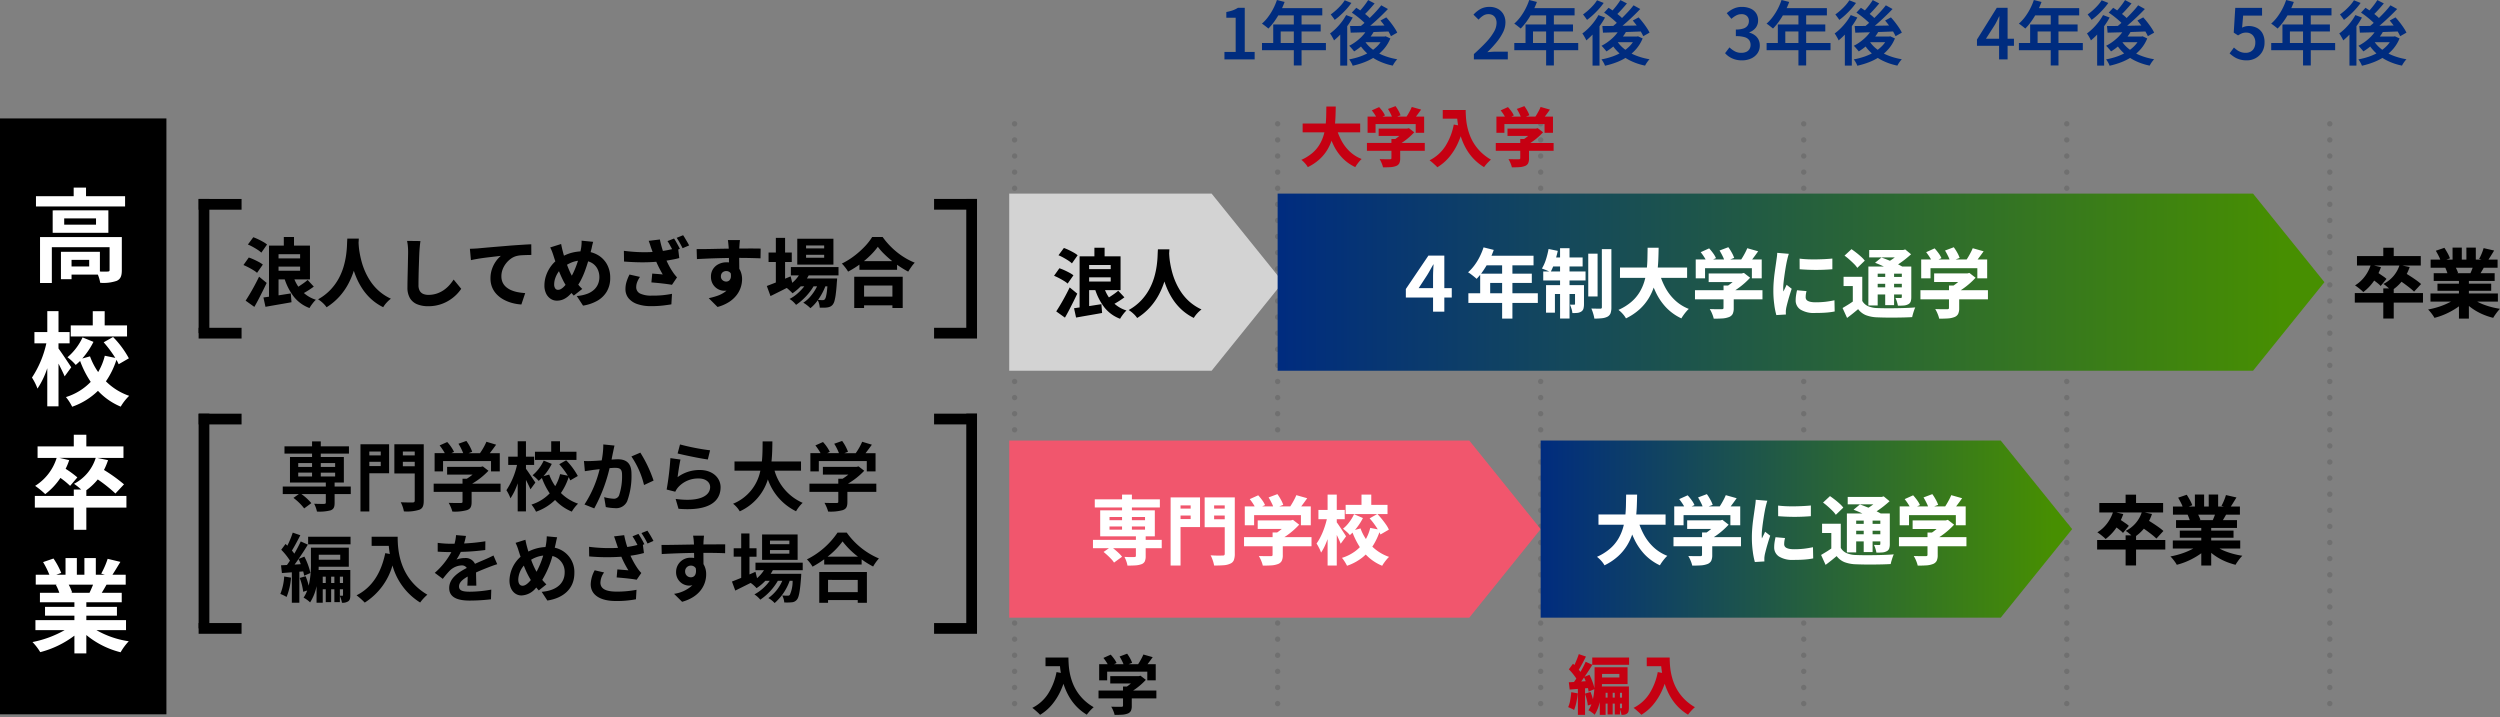 <svg xmlns="http://www.w3.org/2000/svg" width="465.706" height="133.563"><rect width="100%" height="100%" fill="#808080" stroke="none"/><defs><linearGradient id="a" x2=".964" y1=".5" y2=".5" gradientUnits="objectBoundingBox"><stop offset="0" stop-color="#002c7f"/><stop offset="1" stop-color="#478f01"/></linearGradient></defs><path fill="none" stroke="#707070" stroke-dasharray="0 3" stroke-linecap="round" d="M189 23.063v110M238 23.063v110M287 23.063v110M336 23.063v110M385 23.063v110M434 23.063v110"/><path fill="#d3d3d3" d="m225.7 36.063 13.306 16.5-13.306 16.5Zm-37.7 33v-33h37.7v33Z"/><path d="M203.868 46.149h1.9v2.324h-1.9Zm-2.758 1.6h1.778v10.062l-1.778.364Zm1.05 0h6.58v6.3h-6.58v-1.61h4.746v-3.08h-4.746Zm-.028 2.38h5.726v1.534h-5.726Zm-2.058 7.29q.658-.1 1.491-.21t1.757-.259q.924-.147 1.848-.287l.13 1.638q-.826.154-1.687.3l-1.67.288q-.8.14-1.491.266Zm5.572-3.934a7.1 7.1 0 0 0 1.526 2.678 6.191 6.191 0 0 0 2.674 1.68 3.746 3.746 0 0 0-.434.455q-.224.273-.427.56a4.876 4.876 0 0 0-.329.525 6.721 6.721 0 0 1-2.933-2.125 10.908 10.908 0 0 1-1.743-3.409Zm2.66.672 1.148 1.232q-.392.294-.861.6t-.924.56q-.455.259-.833.441l-.994-1.167a8.955 8.955 0 0 0 .812-.469q.448-.287.889-.6t.763-.597Zm-11.13-6.608 1.008-1.358a9.5 9.5 0 0 1 .917.385q.483.231.924.483a4.793 4.793 0 0 1 .721.49l-1.064 1.514a4.831 4.831 0 0 0-.682-.527q-.42-.273-.9-.539a8.321 8.321 0 0 0-.924-.448Zm-.826 3.822.994-1.4a8.549 8.549 0 0 1 .924.364q.49.224.945.469a4.861 4.861 0 0 1 .749.483l-1.078 1.54a4.225 4.225 0 0 0-.686-.5q-.434-.266-.917-.518t-.931-.438Zm.406 6.636q.35-.532.784-1.26t.882-1.561q.448-.833.84-1.645l1.414 1.162q-.35.742-.735 1.512t-.77 1.512q-.385.742-.791 1.442ZM215.7 46.443h2.14q-.028.6-.1 1.526t-.25 2.058a16.961 16.961 0 0 1-.567 2.366 14.942 14.942 0 0 1-1.029 2.464 11.758 11.758 0 0 1-1.645 2.359 11.267 11.267 0 0 1-2.415 2.023 4.466 4.466 0 0 0-.665-.77 5.835 5.835 0 0 0-.917-.714 9.576 9.576 0 0 0 2.348-1.813 10.076 10.076 0 0 0 1.53-2.128 11.432 11.432 0 0 0 .9-2.226 15.082 15.082 0 0 0 .448-2.114q.133-1 .161-1.785t.061-1.246Zm2.072.392q.014.266.049.847a13.239 13.239 0 0 0 .168 1.372q.133.791.378 1.708a12.7 12.7 0 0 0 .679 1.89 11.836 11.836 0 0 0 1.071 1.9 9.236 9.236 0 0 0 1.554 1.722 9.109 9.109 0 0 0 2.147 1.369 5.622 5.622 0 0 0-.833.77 4.677 4.677 0 0 0-.6.812 9.5 9.5 0 0 1-2.268-1.54 10.335 10.335 0 0 1-1.645-1.939 12.98 12.98 0 0 1-1.122-2.128 15.976 15.976 0 0 1-.714-2.121 18.922 18.922 0 0 1-.4-1.939q-.133-.9-.189-1.561t-.07-.98Z"/><path fill="url(#a)" d="m-11922.3 7258 13.3 16.5-13.3 16.5Zm-181.7 33v-33h181.7v33Z" transform="translate(12342.001 -7221.937)"/><path fill="#fff" d="M266.953 58.063v-6.524q0-.476.028-1.1t.07-1.169h-.056q-.336.574-.637 1.12t-.581.98l-1.5 2.3h6.16v1.75h-8.552v-1.585l4.2-6.216h2.968v10.444Zm9.408-11.984 1.9.476a16.525 16.525 0 0 1-.875 2.037 16.331 16.331 0 0 1-1.106 1.862 11.391 11.391 0 0 1-1.211 1.491q-.182-.168-.476-.406t-.592-.462a5.087 5.087 0 0 0-.525-.35 8.661 8.661 0 0 0 1.169-1.281 10.378 10.378 0 0 0 .987-1.6 13.014 13.014 0 0 0 .729-1.767Zm.448 1.554h8.862v1.792h-9.758Zm-1.078 3.346h9.618v1.722h-7.756v2.842h-1.862Zm-2.2 3.654h12.938v1.792h-12.936Zm6.286-6.076h1.918v10.794h-1.916Zm16.044-1.3h1.74v7.966h-1.738Zm2.534-.854h1.778v10.82a3.248 3.248 0 0 1-.152 1.127 1.253 1.253 0 0 1-.56.637 2.888 2.888 0 0 1-1.036.294 12.806 12.806 0 0 1-1.424.07 6.591 6.591 0 0 0-.217-.931 7.742 7.742 0 0 0-.343-.945q.518.014.994.021t.658.007a.355.355 0 0 0 .238-.063.3.3 0 0 0 .07-.231Zm-7.784-.168h1.764v13.1h-1.762Zm2.79 6.886h1.666v3.514a3.176 3.176 0 0 1-.1.868.964.964 0 0 1-.42.546 1.721 1.721 0 0 1-.728.238 7.014 7.014 0 0 1-.91.028 3.71 3.71 0 0 0-.168-.8 7.76 7.76 0 0 0-.28-.77q.238.014.462.014h.322a.136.136 0 0 0 .154-.154Zm-5.4 0h6.062v1.652h-4.41v3.472h-1.658Zm-.524-2.558h7.882v1.68h-7.882Zm1.5-2.6h5.838v1.68h-6.176Zm-.5-1.582 1.708.35a20.55 20.55 0 0 1-.595 2.177 10.625 10.625 0 0 1-.763 1.8 4.356 4.356 0 0 0-.476-.245q-.294-.133-.6-.245t-.518-.2a7.565 7.565 0 0 0 .742-1.659 15.221 15.221 0 0 0 .496-1.986Zm13.3 3.458h12.5v1.918h-12.506Zm7.28.77a13.564 13.564 0 0 0 1.144 2.932 9.275 9.275 0 0 0 1.82 2.387 8.019 8.019 0 0 0 2.574 1.617 4.79 4.79 0 0 0-.49.511q-.266.315-.5.644a5.93 5.93 0 0 0-.392.609 9.43 9.43 0 0 1-2.783-1.967 10.868 10.868 0 0 1-1.929-2.779 20.648 20.648 0 0 1-1.323-3.528Zm-2.128-4.466h2.044q-.014 1.106-.063 2.31t-.223 2.41a15.128 15.128 0 0 1-.539 2.415 10.329 10.329 0 0 1-1.036 2.3 9.352 9.352 0 0 1-1.694 2.044 10.785 10.785 0 0 1-2.527 1.687 4.438 4.438 0 0 0-.6-.833 5.626 5.626 0 0 0-.8-.749 9.9 9.9 0 0 0 2.373-1.47 7.505 7.505 0 0 0 1.547-1.8 8.777 8.777 0 0 0 .9-2.023 11.957 11.957 0 0 0 .434-2.128q.119-1.078.14-2.135t.038-2.036Zm11.368 4.8h6.304v1.6h-6.31Zm-2.554 3.12h12.572v1.7h-12.572Zm5.32-.868h1.9v4.21a2.436 2.436 0 0 1-.2 1.085 1.308 1.308 0 0 1-.742.595 4.111 4.111 0 0 1-1.2.238q-.686.042-1.582.042a5.456 5.456 0 0 0-.3-.917 5.623 5.623 0 0 0-.438-.875q.42.014.875.021t.819.007h.5a.52.52 0 0 0 .287-.056.227.227 0 0 0 .077-.2Zm2.938-2.258h.462l.392-.1 1.162.9a14.531 14.531 0 0 1-1.078 1.05 14.158 14.158 0 0 1-1.274 1 11.533 11.533 0 0 1-1.358.819 5.5 5.5 0 0 0-.469-.56 7.11 7.11 0 0 0-.511-.5 8.309 8.309 0 0 0 1.05-.693 11.1 11.1 0 0 0 .945-.812 5.844 5.844 0 0 0 .679-.768Zm-8.12-2.6h12.294v3.514h-1.834v-1.89h-8.722v1.89h-1.736Zm9.6-2.1 2.03.574q-.5.714-1.015 1.386t-.925 1.13l-1.526-.546q.266-.364.532-.8t.511-.9a8.393 8.393 0 0 0 .399-.848Zm-8.68.742 1.582-.714a9.473 9.473 0 0 1 .742.91 4.62 4.62 0 0 1 .532.91l-1.688.778a4.867 4.867 0 0 0-.476-.924 10.3 10.3 0 0 0-.686-.964Zm3.52-.316 1.638-.616a8.529 8.529 0 0 1 .642 1.016 6.1 6.1 0 0 1 .448.98l-1.764.686a4.814 4.814 0 0 0-.385-1q-.285-.586-.579-1.066Zm14.91 1.516q.672.084 1.484.119t1.659.021q.847-.014 1.617-.056t1.344-.1v1.99q-.658.056-1.442.091t-1.592.035q-.805 0-1.589-.035t-1.47-.091Zm1.288 6.048q-.084.35-.119.609a4.022 4.022 0 0 0-.035.539.749.749 0 0 0 .112.413.822.822 0 0 0 .336.287 2.145 2.145 0 0 0 .567.175 4.7 4.7 0 0 0 .833.063 16.138 16.138 0 0 0 1.764-.091q.826-.091 1.75-.287l.042 2.086a13.086 13.086 0 0 1-1.561.21q-.875.07-2.093.07a4.745 4.745 0 0 1-2.714-.63 2 2 0 0 1-.9-1.722 6.329 6.329 0 0 1 .065-.886q.063-.448.189-.994Zm-3.29-6.944q-.056.14-.133.413t-.14.539q-.063.266-.091.392-.056.252-.14.707t-.175 1.036q-.091.581-.175 1.19t-.14 1.162q-.056.553-.056.959 0 .126.007.308a1.757 1.757 0 0 0 .035.308q.1-.21.2-.413t.2-.413q.1-.21.189-.42l.952.742q-.21.616-.413 1.288t-.357 1.26q-.154.588-.238.966-.028.154-.056.364a2.605 2.605 0 0 0-.028.308v.284q0 .168.014.322l-1.783.108a13.819 13.819 0 0 1-.381-1.93 18.8 18.8 0 0 1-.175-2.653q0-.8.063-1.61t.161-1.561q.1-.749.189-1.358t.143-1.01q.046-.308.1-.708t.063-.763Zm13.678 4.28v5.222h-1.764v-3.5h-1.722v-1.722Zm0 4.494a2.324 2.324 0 0 0 1.085.98 4.707 4.707 0 0 0 1.715.35q.644.028 1.54.035t1.883-.007q.987-.014 1.939-.049t1.708-.1q-.1.21-.21.532t-.21.665q-.1.343-.154.609-.672.042-1.519.063t-1.75.028q-.9.007-1.75-.007t-1.5-.042a6.5 6.5 0 0 1-2.077-.393 3.433 3.433 0 0 1-1.47-1.134q-.462.392-.959.791t-1.1.847l-.84-1.848q.476-.28 1.022-.616t1.041-.698Zm-3.3-8.442 1.288-1.2q.434.294.91.665t.9.756a5.407 5.407 0 0 1 .672.721l-1.394 1.344a4.584 4.584 0 0 0-.623-.749q-.4-.4-.854-.8a11.027 11.027 0 0 0-.905-.733Zm5.684 1.33 1.19-.98q.616.224 1.351.518t1.421.609q.686.315 1.162.6l-1.278 1.091a10.222 10.222 0 0 0-1.078-.6q-.672-.329-1.4-.658t-1.372-.576Zm-1.246.7h7.1v1.33h-5.368v5.922h-1.736Zm6.23 0h1.764v5.688a2.508 2.508 0 0 1-.119.861.926.926 0 0 1-.483.5 2 2 0 0 1-.812.217q-.476.035-1.078.035a6.2 6.2 0 0 0-.182-.735 4.13 4.13 0 0 0-.28-.707q.294.014.588.014h.392a.2.2 0 0 0 .168-.056.251.251 0 0 0 .042-.154Zm-6.076-3.08h6.594v1.386h-6.598Zm.812 5.026h5.852v1.274h-5.856Zm0 1.932h5.852v1.33h-5.856Zm2.17-3.248h1.652v6.566h-1.656Zm2.94-3.71h.42l.364-.1 1.092.9q-.5.462-1.113.945t-1.267.91a13.429 13.429 0 0 1-1.3.749 5.239 5.239 0 0 0-.434-.532q-.28-.308-.476-.49a9.906 9.906 0 0 0 1.043-.623 10.862 10.862 0 0 0 .973-.742 5.787 5.787 0 0 0 .7-.693Zm6.174 4.368h6.306v1.6h-6.31Zm-2.552 3.13h12.572v1.7h-12.572Zm5.32-.868h1.9v4.21a2.436 2.436 0 0 1-.2 1.085 1.308 1.308 0 0 1-.742.595 4.111 4.111 0 0 1-1.2.238q-.686.042-1.582.042a5.456 5.456 0 0 0-.3-.917 5.624 5.624 0 0 0-.438-.875q.42.014.875.021t.819.007h.5a.52.52 0 0 0 .287-.056.227.227 0 0 0 .077-.2Zm2.938-2.258h.462l.392-.1 1.162.9a14.531 14.531 0 0 1-1.078 1.05 14.158 14.158 0 0 1-1.274 1 11.533 11.533 0 0 1-1.358.819 5.5 5.5 0 0 0-.469-.56 7.111 7.111 0 0 0-.511-.5 8.309 8.309 0 0 0 1.05-.693 11.1 11.1 0 0 0 .945-.812 5.844 5.844 0 0 0 .679-.768Zm-8.12-2.6h12.292v3.514h-1.832v-1.89h-8.722v1.89h-1.736Zm9.6-2.1 2.03.574q-.5.714-1.015 1.386t-.931 1.134l-1.526-.546q.266-.364.532-.8t.511-.9a8.393 8.393 0 0 0 .405-.852Zm-8.68.742 1.582-.714a9.473 9.473 0 0 1 .742.91 4.62 4.62 0 0 1 .532.91l-1.694.784a4.867 4.867 0 0 0-.476-.924 10.3 10.3 0 0 0-.68-.97Zm3.514-.308 1.638-.616a8.528 8.528 0 0 1 .648 1.008 6.1 6.1 0 0 1 .448.98l-1.764.686a4.814 4.814 0 0 0-.385-1q-.285-.586-.579-1.066Z"/><path d="M443.964 53.723h1.946v5.614h-1.946Zm-5.306.868h12.7v1.778h-12.7Zm5.306-8.442h1.946v2.254h-1.946Zm-4.9 1.554h11.886v1.76h-11.886Zm2.576 1.624 1.89.436a10.256 10.256 0 0 1-1.372 2.66 9.072 9.072 0 0 1-1.918 1.986 5.229 5.229 0 0 0-.448-.42q-.28-.238-.574-.462t-.518-.364a6.417 6.417 0 0 0 1.792-1.624 7.141 7.141 0 0 0 1.148-2.212Zm5.36.028 1.876.392a8.342 8.342 0 0 1-1.384 2.576 8.04 8.04 0 0 1-2.016 1.82 5.483 5.483 0 0 0-.427-.406q-.273-.238-.56-.476a3.576 3.576 0 0 0-.511-.364 5.932 5.932 0 0 0 1.876-1.463A5.862 5.862 0 0 0 447 49.355Zm-5.374 2.45 1.05-1.176q.308.182.665.427l.693.476a3.828 3.828 0 0 1 .532.427l-1.092 1.316a3.952 3.952 0 0 0-.5-.469q-.322-.259-.679-.525t-.669-.476Zm4.984.168 1.218-1.246q.5.294 1.106.679t1.162.784a9.548 9.548 0 0 1 .91.721l-1.306 1.414a9.948 9.948 0 0 0-.854-.742q-.532-.42-1.127-.847t-1.109-.763Zm6.146 2.7h12.558v1.512h-12.558Zm.028-6.31h12.474v1.51h-12.474Zm.574 2.534h11.354v1.442h-11.354Zm.7 1.946h10.01v1.33h-10.01Zm4-1.2h1.852v7.708h-1.848Zm-1.19-5.516h1.722v2.954h-1.718Zm2.576 0h1.756v2.836h-1.75Zm-1.676 9.236 1.456.658a8.8 8.8 0 0 1-1.596 1.342 13.889 13.889 0 0 1-1.974 1.092 12.851 12.851 0 0 1-2.156.756 4.876 4.876 0 0 0-.329-.525q-.2-.287-.427-.56a4.851 4.851 0 0 0-.434-.469 15.756 15.756 0 0 0 2.1-.539 12.978 12.978 0 0 0 1.911-.8 7.289 7.289 0 0 0 1.449-.955Zm2.478-.042a6.15 6.15 0 0 0 1.008.742 8.324 8.324 0 0 0 1.309.637 14.334 14.334 0 0 0 1.512.49 15.055 15.055 0 0 0 1.631.336 6.5 6.5 0 0 0-.448.5q-.238.303-.458.618t-.357.567a13.128 13.128 0 0 1-1.635-.525 10.978 10.978 0 0 1-1.526-.742 10.489 10.489 0 0 1-1.358-.945 8.377 8.377 0 0 1-1.124-1.106Zm2.408-9.1 1.96.448q-.35.574-.679 1.106t-.609.91l-1.5-.462q.154-.28.315-.63t.294-.714q.135-.366.219-.66Zm-1.834 3.008 1.974.448q-.294.518-.56.966t-.49.77l-1.582-.434q.182-.392.364-.875t.294-.875Zm-7.07-2.52 1.6-.546q.294.448.595 1a6.516 6.516 0 0 1 .441.959l-1.694.6a4.855 4.855 0 0 0-.378-.973q-.284-.564-.564-1.04Zm1.764 3.164 1.806-.28q.168.28.336.637a3.742 3.742 0 0 1 .238.623l-1.894.322q-.07-.252-.21-.63t-.276-.672Z"/><path fill="#f1566d" d="m273.7 82.063 13.3 16.5-13.3 16.5Zm-85.7 33v-33h85.7v33Z"/><path fill="#fff" d="M203.6 100.563h12.81v1.554H203.6Zm.336-7.546h12.126v1.512h-12.124Zm7.664 6.762h1.82v3.808a2.355 2.355 0 0 1-.168.994 1.106 1.106 0 0 1-.652.532 4 4 0 0 1-1.1.21q-.632.04-1.472.04a4.351 4.351 0 0 0-.217-.824 6.5 6.5 0 0 0-.343-.8l.721.028q.371.014.672.007t.427-.007a.588.588 0 0 0 .238-.054q.07-.042.07-.182Zm-2.58-7.644h1.834v7.128h-1.834Zm-3.444 10.682 1.386-.966a8.771 8.771 0 0 1 .77.581q.392.329.735.658a4.54 4.54 0 0 1 .553.623l-1.498 1.092a3.533 3.533 0 0 0-.497-.642q-.325-.352-.714-.709t-.735-.637Zm1.106-4.746v.592h6.618v-.588Zm0-1.764v.6h6.618v-.6Zm-1.736-1.244h10.178v4.844h-10.178Zm14.042-.322h3.4v1.3h-3.4Zm6.468 0h3.416v1.3h-3.416Zm2.688-2.078h1.876v10.476a3.247 3.247 0 0 1-.182 1.218 1.2 1.2 0 0 1-.672.644 3.383 3.383 0 0 1-1.218.294q-.728.056-1.778.056a5.21 5.21 0 0 0-.14-.609q-.1-.343-.238-.7a4.245 4.245 0 0 0-.28-.595q.434.028.9.042t.826.007q.364-.007.518-.007a.463.463 0 0 0 .308-.077.383.383 0 0 0 .084-.287Zm-9 0h4.4v5.52h-4.4v-1.484h2.656v-2.548h-2.66Zm10.01 0v1.484h-2.984v2.59h2.982v1.47h-4.746v-5.544Zm-11.088 0h1.848v12.688h-1.85Zm16.224 4.274h6.31v1.6h-6.31Zm-2.548 3.126h12.572v1.7h-12.572Zm5.32-.868h1.9v4.21a2.436 2.436 0 0 1-.2 1.085 1.308 1.308 0 0 1-.742.595 4.111 4.111 0 0 1-1.2.238q-.686.042-1.582.042a5.456 5.456 0 0 0-.3-.917 5.623 5.623 0 0 0-.438-.875q.42.014.875.021t.819.007h.5a.52.52 0 0 0 .287-.056.227.227 0 0 0 .077-.2ZM240 96.937h.462l.392-.1 1.162.9a14.531 14.531 0 0 1-1.078 1.05 14.157 14.157 0 0 1-1.274 1 11.533 11.533 0 0 1-1.358.819 5.5 5.5 0 0 0-.469-.56 7.11 7.11 0 0 0-.511-.5 8.309 8.309 0 0 0 1.05-.693 11.1 11.1 0 0 0 .945-.812 5.844 5.844 0 0 0 .679-.768Zm-8.12-2.6h12.294v3.514h-1.834v-1.89h-8.722v1.89h-1.736Zm9.6-2.1 2.03.574q-.5.714-1.015 1.386t-.925 1.13l-1.526-.546q.266-.364.532-.8t.511-.9a8.393 8.393 0 0 0 .399-.848Zm-8.68.742 1.582-.714a9.473 9.473 0 0 1 .742.91 4.62 4.62 0 0 1 .532.91l-1.688.778a4.867 4.867 0 0 0-.476-.924 10.3 10.3 0 0 0-.686-.964Zm3.52-.316 1.638-.616a8.529 8.529 0 0 1 .642 1.016 6.1 6.1 0 0 1 .448.98l-1.764.686a4.814 4.814 0 0 0-.385-1q-.285-.586-.579-1.066Zm14.35 1.39h7.8v1.71h-7.8Zm2.954-1.918h1.82v2.674h-1.82Zm-1.386 3.654 1.652.714a11.208 11.208 0 0 1-1.113 1.76 9.362 9.362 0 0 1-1.323 1.421 4.437 4.437 0 0 0-.595-.621q-.385-.343-.679-.581a6.307 6.307 0 0 0 1.169-1.219 7.856 7.856 0 0 0 .889-1.474Zm2.9.77 1.442-.812q.42.434.84.952t.77 1.022a5.2 5.2 0 0 1 .532.938l-1.568.91a6.383 6.383 0 0 0-.49-.945q-.322-.525-.721-1.071a12.188 12.188 0 0 0-.807-.99Zm-1.696 1.876a8.9 8.9 0 0 0 1.19 2.24 8.8 8.8 0 0 0 1.785 1.82 8.464 8.464 0 0 0 2.345 1.246 4.142 4.142 0 0 0-.455.476q-.245.294-.469.609a6.165 6.165 0 0 0-.364.567 8.925 8.925 0 0 1-2.474-1.53 9.73 9.73 0 0 1-1.848-2.2 14.768 14.768 0 0 1-1.323-2.786Zm1.806-.1 1.862.364a12.522 12.522 0 0 1-1.274 2.828 9.014 9.014 0 0 1-2.009 2.291 9.459 9.459 0 0 1-2.9 1.575q-.1-.21-.259-.483t-.348-.547a3.691 3.691 0 0 0-.336-.441 8.275 8.275 0 0 0 2.576-1.322 7.181 7.181 0 0 0 1.729-1.925 8 8 0 0 0 .959-2.338Zm-9.648-3.344h4.9v1.722h-4.9Zm1.708-2.856h1.708v13.216h-1.706Zm-.028 4.06 1.036.364q-.14.84-.364 1.736t-.511 1.75a16.389 16.389 0 0 1-.63 1.6 8.484 8.484 0 0 1-.721 1.295 5.69 5.69 0 0 0-.376-.877q-.252-.483-.462-.819a8.789 8.789 0 0 0 .648-1.052 12.346 12.346 0 0 0 .581-1.274q.266-.679.469-1.379t.332-1.344Zm1.68 1.05a5.368 5.368 0 0 1 .378.511q.252.371.539.805t.532.812q.245.378.343.532l-1.006 1.386q-.126-.336-.329-.784t-.434-.917q-.231-.469-.448-.875t-.371-.7Z"/><path fill="url(#a)" d="m-12018.3 7258 13.306 16.5-13.306 16.5Zm-85.7 33v-33h85.7v33Z" transform="translate(12390.999 -7175.937)"/><path fill="#fff" d="M297.769 95.831h12.5v1.918h-12.5Zm7.28.77a13.564 13.564 0 0 0 1.15 2.94 9.275 9.275 0 0 0 1.82 2.387 8.019 8.019 0 0 0 2.574 1.617 4.79 4.79 0 0 0-.49.511q-.266.315-.5.644a5.93 5.93 0 0 0-.392.609 9.43 9.43 0 0 1-2.783-1.967 10.868 10.868 0 0 1-1.929-2.779 20.648 20.648 0 0 1-1.326-3.528Zm-2.128-4.466h2.044q-.014 1.106-.063 2.31t-.217 2.418a15.128 15.128 0 0 1-.539 2.415 10.329 10.329 0 0 1-1.036 2.3 9.352 9.352 0 0 1-1.694 2.044 10.785 10.785 0 0 1-2.527 1.687 4.438 4.438 0 0 0-.6-.833 5.626 5.626 0 0 0-.8-.749 9.9 9.9 0 0 0 2.373-1.47 7.505 7.505 0 0 0 1.547-1.8 8.777 8.777 0 0 0 .9-2.023 11.957 11.957 0 0 0 .434-2.128q.119-1.078.14-2.135t.038-2.036Zm11.368 4.8h6.31v1.6h-6.31Zm-2.548 3.128h12.572v1.7h-12.572Zm5.32-.868h1.9v4.21a2.436 2.436 0 0 1-.2 1.085 1.308 1.308 0 0 1-.742.595 4.111 4.111 0 0 1-1.2.238q-.686.042-1.582.042a5.456 5.456 0 0 0-.3-.917 5.623 5.623 0 0 0-.438-.875q.42.014.875.021t.819.007h.5a.52.52 0 0 0 .287-.056.227.227 0 0 0 .077-.2Zm2.938-2.258h.462l.392-.1 1.162.9a14.531 14.531 0 0 1-1.078 1.05 14.157 14.157 0 0 1-1.274 1 11.533 11.533 0 0 1-1.358.819 5.5 5.5 0 0 0-.469-.56 7.111 7.111 0 0 0-.511-.5 8.309 8.309 0 0 0 1.05-.693 11.1 11.1 0 0 0 .945-.812 5.844 5.844 0 0 0 .679-.768Zm-8.12-2.6h12.294v3.514h-1.834v-1.89h-8.722v1.89h-1.736Zm9.6-2.1 2.03.574q-.5.714-1.015 1.386t-.925 1.13l-1.526-.546q.266-.364.532-.8t.511-.9a8.394 8.394 0 0 0 .399-.848Zm-8.68.742 1.582-.714a9.473 9.473 0 0 1 .742.91 4.62 4.62 0 0 1 .532.91l-1.688.778a4.867 4.867 0 0 0-.476-.924 10.3 10.3 0 0 0-.686-.964Zm3.52-.316 1.638-.616a8.528 8.528 0 0 1 .642 1.016 6.1 6.1 0 0 1 .448.98l-1.764.686a4.814 4.814 0 0 0-.385-1q-.285-.586-.579-1.066Zm14.91 1.516q.672.084 1.484.119t1.659.021q.847-.014 1.617-.056t1.344-.1v1.99q-.658.056-1.442.091t-1.592.035q-.805 0-1.589-.035t-1.47-.091Zm1.288 6.048q-.084.35-.119.609a4.023 4.023 0 0 0-.035.539.75.75 0 0 0 .112.413.822.822 0 0 0 .336.287 2.145 2.145 0 0 0 .567.175 4.7 4.7 0 0 0 .833.063 16.138 16.138 0 0 0 1.764-.091q.826-.091 1.75-.287l.042 2.086a13.086 13.086 0 0 1-1.561.21q-.875.07-2.093.07a4.745 4.745 0 0 1-2.714-.63 2 2 0 0 1-.9-1.722 6.329 6.329 0 0 1 .065-.886q.063-.448.189-.994Zm-3.29-6.944q-.056.14-.133.413t-.14.539q-.063.266-.091.392-.056.252-.14.707t-.175 1.036q-.091.581-.175 1.19t-.14 1.162q-.056.553-.056.959 0 .126.007.308a1.757 1.757 0 0 0 .035.308q.1-.21.2-.413t.2-.413q.1-.21.189-.42l.952.742q-.21.616-.413 1.288t-.357 1.26q-.154.588-.238.966-.028.154-.056.364a2.606 2.606 0 0 0-.028.308v.284q0 .168.014.322l-1.783.108a13.819 13.819 0 0 1-.381-1.93 18.8 18.8 0 0 1-.175-2.653q0-.8.063-1.61t.161-1.561q.1-.749.189-1.358t.143-1.01q.046-.308.1-.708t.063-.763Zm13.678 4.28v5.222h-1.764v-3.5h-1.722v-1.722Zm0 4.494a2.324 2.324 0 0 0 1.085.98 4.707 4.707 0 0 0 1.715.35q.644.028 1.54.035t1.883-.007q.987-.014 1.939-.049t1.708-.1q-.1.21-.21.532t-.21.665q-.1.343-.154.609-.672.042-1.519.063t-1.75.028q-.9.007-1.75-.007t-1.5-.042a6.5 6.5 0 0 1-2.077-.393 3.433 3.433 0 0 1-1.47-1.134q-.462.392-.959.791t-1.1.847l-.84-1.848q.476-.28 1.022-.616t1.041-.698Zm-3.3-8.442 1.288-1.2q.434.294.91.665t.9.756a5.407 5.407 0 0 1 .672.721l-1.394 1.344a4.584 4.584 0 0 0-.623-.749q-.4-.4-.854-.8a11.029 11.029 0 0 0-.905-.733Zm5.684 1.33 1.19-.98q.616.224 1.351.518t1.421.609q.686.315 1.162.6l-1.278 1.091a10.222 10.222 0 0 0-1.078-.6q-.672-.329-1.4-.658t-1.372-.576Zm-1.246.7h7.1v1.33h-5.368v5.922h-1.736Zm6.23 0h1.764v5.688a2.508 2.508 0 0 1-.119.861.926.926 0 0 1-.483.5 2 2 0 0 1-.812.217q-.476.035-1.078.035a6.2 6.2 0 0 0-.182-.735 4.13 4.13 0 0 0-.28-.707q.294.014.588.014h.392a.2.2 0 0 0 .168-.056.251.251 0 0 0 .042-.154Zm-6.076-3.08h6.594v1.386h-6.598Zm.812 5.026h5.852v1.274h-5.856Zm0 1.932h5.852v1.33h-5.856Zm2.17-3.248h1.652v6.566h-1.656Zm2.94-3.71h.42l.364-.1 1.092.9q-.5.462-1.113.945t-1.267.91a13.429 13.429 0 0 1-1.3.749 5.24 5.24 0 0 0-.434-.532q-.28-.308-.476-.49a9.906 9.906 0 0 0 1.043-.623 10.861 10.861 0 0 0 .973-.742 5.787 5.787 0 0 0 .7-.693Zm6.17 4.372h6.31v1.6h-6.31Zm-2.548 3.126h12.572v1.7h-12.572Zm5.32-.868h1.9v4.21a2.436 2.436 0 0 1-.2 1.085 1.308 1.308 0 0 1-.742.595 4.111 4.111 0 0 1-1.2.238q-.686.042-1.582.042a5.456 5.456 0 0 0-.3-.917 5.623 5.623 0 0 0-.438-.875q.42.014.875.021t.819.007h.5a.52.52 0 0 0 .287-.056.227.227 0 0 0 .077-.2Zm2.938-2.258h.462l.392-.1 1.162.9a14.531 14.531 0 0 1-1.078 1.05 14.158 14.158 0 0 1-1.274 1 11.533 11.533 0 0 1-1.358.819 5.5 5.5 0 0 0-.469-.56 7.11 7.11 0 0 0-.511-.5 8.309 8.309 0 0 0 1.05-.693 11.1 11.1 0 0 0 .945-.812 5.844 5.844 0 0 0 .679-.768Zm-8.12-2.6h12.294v3.514h-1.834v-1.89h-8.722v1.89h-1.736Zm9.6-2.1 2.03.574q-.5.714-1.015 1.386t-.925 1.13l-1.526-.546q.266-.364.532-.8t.511-.9a8.393 8.393 0 0 0 .399-.848Zm-8.68.742 1.582-.714a9.473 9.473 0 0 1 .742.91 4.62 4.62 0 0 1 .532.91l-1.688.778a4.867 4.867 0 0 0-.476-.924 10.3 10.3 0 0 0-.686-.964Zm3.52-.316 1.638-.616a8.529 8.529 0 0 1 .642 1.016 6.1 6.1 0 0 1 .448.98l-1.764.686a4.814 4.814 0 0 0-.385-1q-.285-.586-.579-1.066Z"/><path d="M395.964 99.723h1.946v5.614h-1.946Zm-5.306.868h12.7v1.778h-12.7Zm5.306-8.442h1.946v2.254h-1.946Zm-4.9 1.554h11.886v1.76h-11.886Zm2.576 1.624 1.89.436a10.256 10.256 0 0 1-1.372 2.66 9.072 9.072 0 0 1-1.918 1.986 5.229 5.229 0 0 0-.448-.42q-.28-.238-.574-.462t-.518-.364a6.417 6.417 0 0 0 1.792-1.624 7.141 7.141 0 0 0 1.148-2.212Zm5.36.028 1.876.392a8.342 8.342 0 0 1-1.384 2.576 8.04 8.04 0 0 1-2.016 1.82 5.483 5.483 0 0 0-.427-.406q-.273-.238-.56-.476a3.576 3.576 0 0 0-.511-.364 5.932 5.932 0 0 0 1.876-1.463A5.862 5.862 0 0 0 399 95.355Zm-5.374 2.45 1.05-1.176q.308.182.665.427l.693.476a3.828 3.828 0 0 1 .532.427l-1.092 1.316a3.952 3.952 0 0 0-.5-.469q-.322-.259-.679-.525t-.669-.476Zm4.984.168 1.218-1.246q.5.294 1.106.679t1.162.784a9.548 9.548 0 0 1 .91.721l-1.306 1.414a9.948 9.948 0 0 0-.854-.742q-.532-.42-1.127-.847t-1.109-.763Zm6.146 2.7h12.558v1.512h-12.558Zm.028-6.31h12.474v1.51h-12.474Zm.574 2.534h11.354v1.442h-11.354Zm.7 1.946h10.01v1.33h-10.01Zm4-1.2h1.852v7.708h-1.848Zm-1.19-5.516h1.722v2.954h-1.718Zm2.576 0h1.756v2.836h-1.75Zm-1.676 9.236 1.456.658a8.8 8.8 0 0 1-1.596 1.342 13.889 13.889 0 0 1-1.974 1.092 12.851 12.851 0 0 1-2.156.756 4.876 4.876 0 0 0-.329-.525q-.2-.287-.427-.56a4.851 4.851 0 0 0-.434-.469 15.756 15.756 0 0 0 2.1-.539 12.978 12.978 0 0 0 1.911-.8 7.289 7.289 0 0 0 1.449-.955Zm2.478-.042a6.15 6.15 0 0 0 1.008.742 8.324 8.324 0 0 0 1.309.637 14.334 14.334 0 0 0 1.512.49 15.055 15.055 0 0 0 1.631.336 6.5 6.5 0 0 0-.448.5q-.238.303-.458.618t-.357.567a13.128 13.128 0 0 1-1.635-.525 10.978 10.978 0 0 1-1.526-.742 10.489 10.489 0 0 1-1.358-.945 8.377 8.377 0 0 1-1.124-1.106Zm2.408-9.1 1.96.448q-.35.574-.679 1.106t-.609.91l-1.5-.462q.154-.28.315-.63t.294-.714q.135-.366.219-.66Zm-1.834 3.008 1.974.448q-.294.518-.56.966t-.49.77l-1.582-.434q.182-.392.364-.875t.294-.875Zm-7.07-2.52 1.6-.546q.294.448.595 1a6.516 6.516 0 0 1 .441.959l-1.694.6a4.855 4.855 0 0 0-.378-.973q-.284-.564-.564-1.04Zm1.764 3.164 1.806-.28q.168.28.336.637a3.742 3.742 0 0 1 .238.623l-1.894.322q-.07-.252-.21-.63t-.276-.672ZM194.76 122.487h3.4v1.62h-3.4Zm2.616 0h1.656q0 .576.048 1.314a12.673 12.673 0 0 0 .2 1.554 11.312 11.312 0 0 0 .462 1.674 8.853 8.853 0 0 0 .828 1.7 8.86 8.86 0 0 0 1.3 1.608 9.215 9.215 0 0 0 1.866 1.4 5.486 5.486 0 0 0-.432.4q-.252.252-.48.522t-.372.474a9.248 9.248 0 0 1-1.944-1.55 9.549 9.549 0 0 1-1.374-1.848 11.84 11.84 0 0 1-.906-2 14.706 14.706 0 0 1-.534-1.972 16.119 16.119 0 0 1-.252-1.806q-.066-.846-.066-1.47Zm-.564 2.712 1.836.336a16.609 16.609 0 0 1-1.1 3.21 11.41 11.41 0 0 1-1.618 2.556 8.775 8.775 0 0 1-2.178 1.854 4.978 4.978 0 0 0-.414-.414q-.27-.246-.552-.492t-.486-.386a7.445 7.445 0 0 0 2.946-2.638 11.524 11.524 0 0 0 1.566-4.026Zm10.008.756h5.412v1.368h-5.412Zm-2.184 2.676h10.776v1.464h-10.776Zm4.56-.744h1.632v3.612a2.088 2.088 0 0 1-.168.93 1.121 1.121 0 0 1-.636.51 3.524 3.524 0 0 1-1.032.2q-.588.036-1.356.036a4.676 4.676 0 0 0-.258-.782 4.82 4.82 0 0 0-.378-.75q.36.012.75.018t.7.006h.432a.446.446 0 0 0 .246-.048.194.194 0 0 0 .072-.168Zm2.52-1.932h.4l.336-.084 1 .768a12.456 12.456 0 0 1-.924.9 12.135 12.135 0 0 1-1.092.858 9.886 9.886 0 0 1-1.164.7 4.716 4.716 0 0 0-.4-.48 6.1 6.1 0 0 0-.438-.432 7.122 7.122 0 0 0 .9-.594 9.516 9.516 0 0 0 .81-.7 5.009 5.009 0 0 0 .582-.654Zm-6.96-2.232h10.536v3.012h-1.572v-1.62h-7.476v1.62h-1.488Zm8.232-1.8 1.74.492q-.432.612-.87 1.188t-.8.972l-1.308-.468q.228-.312.456-.684t.438-.768a7.2 7.2 0 0 0 .344-.732Zm-7.44.636 1.356-.612a8.12 8.12 0 0 1 .636.78 3.96 3.96 0 0 1 .456.78l-1.452.672a4.172 4.172 0 0 0-.408-.792 8.826 8.826 0 0 0-.588-.824Zm3.012-.264 1.4-.528a7.31 7.31 0 0 1 .552.864 5.227 5.227 0 0 1 .384.84l-1.508.592a4.126 4.126 0 0 0-.33-.858q-.246-.502-.498-.91Z"/><path fill="#c60012" d="M299.464 128.283h.948v4.812h-.948Zm1.332 0h.972v4.812h-.968Zm-4.188-5.8h6.864v1.36h-6.864Zm1.908 7.468h4.332v1.112h-4.332Zm-1.476-5.652h1.392v2.472q0 .684-.054 1.512t-.2 1.7a10.712 10.712 0 0 1-.418 1.68 6.72 6.72 0 0 1-.708 1.488 2 2 0 0 0-.336-.302q-.216-.162-.438-.318a1.707 1.707 0 0 0-.39-.216 5.292 5.292 0 0 0 .636-1.32 9.315 9.315 0 0 0 .342-1.458 13.512 13.512 0 0 0 .144-1.458q.03-.708.03-1.32Zm.588 0h5.556v3.132h-5.556v-1.236h4.032v-.648h-4.032Zm.384 3.576h4.98v1.176H299.1v4.112h-1.088Zm4.14 0h1.284v3.972a2.715 2.715 0 0 1-.066.648.75.75 0 0 1-.294.432 1.1 1.1 0 0 1-.462.2 3.338 3.338 0 0 1-.558.042 3.616 3.616 0 0 0-.15-.63 5.808 5.808 0 0 0-.234-.618q.12.012.228.012h.156q.1 0 .1-.12Zm-8.052-6.024 1.332.456q-.24.48-.5.972t-.51.936q-.246.444-.474.78l-1.036-.42a9.281 9.281 0 0 0 .438-.834q.222-.474.42-.978t.33-.912Zm1.284 1.428 1.248.564q-.42.684-.912 1.422t-.978 1.422q-.486.684-.93 1.2l-.876-.492q.324-.408.66-.918t.666-1.062q.33-.552.618-1.1t.504-1.036Zm-3.132 1.404.768-1.044q.3.276.624.612a8.83 8.83 0 0 1 .588.672 3.382 3.382 0 0 1 .4.612l-.832 1.2a3.207 3.207 0 0 0-.378-.66q-.258-.36-.564-.726t-.606-.666Zm2.8 1.44 1.028-.42q.216.42.414.9t.342.936a4.837 4.837 0 0 1 .192.828l-1.1.468a4.945 4.945 0 0 0-.168-.816q-.132-.468-.312-.966a8.664 8.664 0 0 0-.4-.93Zm-2.812.972q.768-.032 1.818-.108l2.13-.144.024 1.308q-.984.072-1.992.156t-1.812.144Zm3 2.124 1.044-.324a9.433 9.433 0 0 1 .384 1.122 6.73 6.73 0 0 1 .216 1.046l-1.1.36a6.978 6.978 0 0 0-.19-1.07 8.612 8.612 0 0 0-.354-1.134Zm-2.54-.276 1.208.22a15.175 15.175 0 0 1-.264 1.692 8.19 8.19 0 0 1-.42 1.408 1.646 1.646 0 0 0-.324-.188l-.414-.192q-.21-.096-.366-.156a4.98 4.98 0 0 0 .38-1.278q.136-.75.2-1.506Zm1.232-1.128h1.332v5.348h-1.332Zm12.828-5.328h3.4v1.62h-3.4Zm2.616 0h1.656q0 .576.048 1.314a12.673 12.673 0 0 0 .2 1.554 11.312 11.312 0 0 0 .462 1.674 8.853 8.853 0 0 0 .828 1.7 8.86 8.86 0 0 0 1.3 1.608 9.215 9.215 0 0 0 1.866 1.4 5.486 5.486 0 0 0-.432.4q-.252.252-.48.522t-.372.474a9.248 9.248 0 0 1-1.944-1.55 9.549 9.549 0 0 1-1.374-1.848 11.84 11.84 0 0 1-.906-2 14.706 14.706 0 0 1-.534-1.972 16.119 16.119 0 0 1-.252-1.806q-.066-.846-.066-1.47Zm-.564 2.712 1.836.336a16.609 16.609 0 0 1-1.1 3.21 11.41 11.41 0 0 1-1.618 2.556 8.775 8.775 0 0 1-2.178 1.854 4.978 4.978 0 0 0-.414-.414q-.27-.246-.552-.492t-.486-.386a7.445 7.445 0 0 0 2.946-2.634 11.524 11.524 0 0 0 1.566-4.03ZM242.66 23.007h10.716v1.644H242.66Zm6.24.656a11.626 11.626 0 0 0 .984 2.52 7.95 7.95 0 0 0 1.56 2.05 6.873 6.873 0 0 0 2.208 1.386 4.106 4.106 0 0 0-.42.438q-.232.27-.432.552a5.083 5.083 0 0 0-.336.522 8.083 8.083 0 0 1-2.382-1.686 9.316 9.316 0 0 1-1.656-2.382 17.7 17.7 0 0 1-1.134-3.024Zm-1.824-3.824h1.752q-.012.948-.054 1.98t-.186 2.076a12.967 12.967 0 0 1-.462 2.068 8.853 8.853 0 0 1-.888 1.97 8.016 8.016 0 0 1-1.452 1.752 9.244 9.244 0 0 1-2.166 1.446 3.8 3.8 0 0 0-.52-.714 4.822 4.822 0 0 0-.68-.642 8.488 8.488 0 0 0 2.034-1.26 6.433 6.433 0 0 0 1.326-1.542 7.523 7.523 0 0 0 .774-1.734 10.249 10.249 0 0 0 .372-1.824q.1-.924.12-1.83t.03-1.746Zm9.744 4.116h5.412v1.368h-5.412Zm-2.184 2.676h10.776v1.464h-10.776Zm4.56-.744h1.632v3.612a2.088 2.088 0 0 1-.168.93 1.121 1.121 0 0 1-.636.51 3.524 3.524 0 0 1-1.032.2q-.588.036-1.356.036a4.676 4.676 0 0 0-.258-.782 4.82 4.82 0 0 0-.378-.75q.36.012.75.018t.7.006h.432a.446.446 0 0 0 .246-.048.194.194 0 0 0 .072-.168Zm2.52-1.932h.4l.336-.084 1 .768a12.456 12.456 0 0 1-.924.9 12.135 12.135 0 0 1-1.092.858 9.886 9.886 0 0 1-1.164.7 4.716 4.716 0 0 0-.4-.48 6.1 6.1 0 0 0-.438-.432 7.122 7.122 0 0 0 .9-.594 9.516 9.516 0 0 0 .81-.7 5.009 5.009 0 0 0 .582-.654Zm-6.96-2.232h10.536v3.012h-1.572v-1.62h-7.476v1.62h-1.488Zm8.232-1.8 1.74.492q-.432.612-.87 1.188t-.8.972l-1.308-.468q.228-.312.456-.684t.438-.768a7.2 7.2 0 0 0 .344-.732Zm-7.44.636 1.356-.612a8.12 8.12 0 0 1 .636.78 3.96 3.96 0 0 1 .456.78l-1.452.672a4.172 4.172 0 0 0-.408-.792 8.826 8.826 0 0 0-.588-.824Zm3.012-.264 1.4-.528a7.31 7.31 0 0 1 .552.864 5.227 5.227 0 0 1 .384.84l-1.508.592a4.126 4.126 0 0 0-.33-.858q-.246-.502-.498-.91Zm10.2.192h3.4v1.62h-3.4Zm2.616 0h1.656q0 .576.048 1.314a12.673 12.673 0 0 0 .2 1.554 11.312 11.312 0 0 0 .462 1.674 8.854 8.854 0 0 0 .828 1.7 8.86 8.86 0 0 0 1.3 1.608 9.215 9.215 0 0 0 1.866 1.4 5.486 5.486 0 0 0-.432.4q-.252.252-.48.522t-.372.474a9.248 9.248 0 0 1-1.944-1.55 9.549 9.549 0 0 1-1.374-1.848 11.84 11.84 0 0 1-.906-2 14.706 14.706 0 0 1-.534-1.972 16.119 16.119 0 0 1-.252-1.806q-.066-.846-.066-1.47Zm-.564 2.712 1.836.336a16.609 16.609 0 0 1-1.1 3.21 11.41 11.41 0 0 1-1.618 2.556 8.775 8.775 0 0 1-2.178 1.854 4.978 4.978 0 0 0-.414-.414q-.27-.246-.552-.492t-.486-.386a7.445 7.445 0 0 0 2.946-2.634 11.524 11.524 0 0 0 1.566-4.03Zm10.008.756h5.412v1.368h-5.412Zm-2.184 2.676h10.776v1.464h-10.776Zm4.56-.744h1.632v3.612a2.088 2.088 0 0 1-.168.93 1.121 1.121 0 0 1-.636.51 3.524 3.524 0 0 1-1.032.2q-.588.036-1.356.036a4.677 4.677 0 0 0-.258-.782 4.819 4.819 0 0 0-.378-.75q.36.012.75.018t.7.006h.432a.446.446 0 0 0 .246-.048.194.194 0 0 0 .072-.168Zm2.52-1.932h.4l.336-.084 1 .768a12.456 12.456 0 0 1-.924.9 12.135 12.135 0 0 1-1.092.858 9.885 9.885 0 0 1-1.164.7 4.716 4.716 0 0 0-.4-.48 6.1 6.1 0 0 0-.438-.432 7.122 7.122 0 0 0 .9-.594 9.516 9.516 0 0 0 .81-.7 5.01 5.01 0 0 0 .582-.654Zm-6.96-2.232h10.536v3.012h-1.572v-1.62h-7.476v1.62h-1.488Zm8.232-1.8 1.74.492q-.432.612-.87 1.188t-.8.972l-1.308-.468q.228-.312.456-.684t.438-.768a7.2 7.2 0 0 0 .344-.732Zm-7.44.636 1.356-.612a8.12 8.12 0 0 1 .636.78 3.959 3.959 0 0 1 .456.78l-1.452.672a4.172 4.172 0 0 0-.408-.792 8.826 8.826 0 0 0-.588-.824Zm3.012-.264 1.4-.528a7.31 7.31 0 0 1 .552.864 5.228 5.228 0 0 1 .384.84l-1.508.592a4.126 4.126 0 0 0-.33-.858q-.246-.502-.498-.91Z"/><path d="M37 37.063h8v2h-8zM37 61.063h8v2h-8z"/><path d="M39 37.063v25h-2v-25zM52.868 44.149h1.9v2.324h-1.9Zm-2.758 1.6h1.778v10.062l-1.778.364Zm1.05 0h6.58v6.3h-6.58v-1.61h4.746v-3.08H51.16Zm-.028 2.38h5.726v1.534h-5.726Zm-2.058 7.29q.658-.1 1.491-.21t1.757-.259q.924-.147 1.848-.287l.13 1.638q-.826.154-1.687.3l-1.67.288q-.8.14-1.491.266Zm5.572-3.934a7.1 7.1 0 0 0 1.526 2.678 6.191 6.191 0 0 0 2.674 1.68 3.746 3.746 0 0 0-.434.455q-.224.273-.427.56a4.876 4.876 0 0 0-.329.525 6.721 6.721 0 0 1-2.933-2.125 10.908 10.908 0 0 1-1.743-3.409Zm2.66.672 1.148 1.232q-.392.294-.861.6t-.924.56q-.455.259-.833.441l-.994-1.167a8.955 8.955 0 0 0 .812-.469q.448-.287.889-.6t.763-.597Zm-11.13-6.608 1.008-1.358a9.5 9.5 0 0 1 .917.385q.483.231.924.483a4.793 4.793 0 0 1 .721.49l-1.064 1.514a4.831 4.831 0 0 0-.682-.527q-.42-.273-.9-.539a8.321 8.321 0 0 0-.924-.448Zm-.826 3.822.994-1.4a8.549 8.549 0 0 1 .924.364q.49.224.945.469a4.861 4.861 0 0 1 .749.483l-1.078 1.54a4.225 4.225 0 0 0-.686-.5q-.434-.266-.917-.518t-.931-.438Zm.406 6.636q.35-.532.784-1.26t.882-1.561q.448-.833.84-1.645l1.414 1.162q-.35.742-.735 1.512t-.77 1.512q-.385.742-.791 1.442ZM64.7 44.443h2.14q-.028.6-.1 1.526t-.25 2.058a16.961 16.961 0 0 1-.567 2.366 14.942 14.942 0 0 1-1.029 2.464 11.758 11.758 0 0 1-1.645 2.359 11.267 11.267 0 0 1-2.415 2.023 4.466 4.466 0 0 0-.665-.77 5.835 5.835 0 0 0-.917-.714 9.576 9.576 0 0 0 2.348-1.813 10.076 10.076 0 0 0 1.53-2.128 11.432 11.432 0 0 0 .9-2.226 15.082 15.082 0 0 0 .448-2.114q.133-1 .161-1.785t.061-1.246Zm2.072.392q.014.266.049.847a13.239 13.239 0 0 0 .168 1.372q.133.791.378 1.708a12.7 12.7 0 0 0 .679 1.89 11.836 11.836 0 0 0 1.071 1.9 9.236 9.236 0 0 0 1.554 1.722 9.109 9.109 0 0 0 2.147 1.369 5.622 5.622 0 0 0-.833.77 4.677 4.677 0 0 0-.6.812 9.5 9.5 0 0 1-2.268-1.54 10.335 10.335 0 0 1-1.645-1.939 12.98 12.98 0 0 1-1.122-2.128 15.976 15.976 0 0 1-.714-2.121 18.922 18.922 0 0 1-.4-1.939q-.133-.9-.189-1.561t-.07-.98Zm11.55.07q-.07.462-.119 1.008t-.077.994q-.028.546-.056 1.351t-.056 1.687q-.028.882-.042 1.715t-.014 1.449a2.065 2.065 0 0 0 .242 1.085 1.361 1.361 0 0 0 .658.567 2.452 2.452 0 0 0 .931.168 4.909 4.909 0 0 0 1.533-.231 5.166 5.166 0 0 0 1.278-.616 5.842 5.842 0 0 0 1.05-.9 8.127 8.127 0 0 0 .854-1.106l1.414 1.722a7.568 7.568 0 0 1-.878 1.065 7.534 7.534 0 0 1-1.316 1.053 7.3 7.3 0 0 1-1.764.812 7.25 7.25 0 0 1-2.2.315 5.314 5.314 0 0 1-2.049-.364 2.762 2.762 0 0 1-1.344-1.141 3.784 3.784 0 0 1-.467-1.981q0-.546.014-1.274t.033-1.52q.021-.791.035-1.554t.028-1.372q.014-.609.014-.931 0-.546-.049-1.064a8.094 8.094 0 0 0-.147-.966Zm9.212 1.442q.42-.014.812-.035t.588-.035l1.1-.1q.638-.058 1.414-.126l1.652-.138q.882-.07 1.848-.154.714-.056 1.449-.105l1.407-.091q.672-.042 1.162-.056l.014 1.988q-.364 0-.854.014t-.973.042a4.751 4.751 0 0 0-.875.126 3.139 3.139 0 0 0-1.113.518 4.424 4.424 0 0 0-.924.9 4.229 4.229 0 0 0-.623 1.127 3.564 3.564 0 0 0-.218 1.235 2.714 2.714 0 0 0 .231 1.155 2.52 2.52 0 0 0 .644.854 3.669 3.669 0 0 0 .971.597 5.982 5.982 0 0 0 1.218.364 10.6 10.6 0 0 0 1.372.168l-.714 2.126a8.5 8.5 0 0 1-1.764-.294 7.27 7.27 0 0 1-1.575-.637 5.23 5.23 0 0 1-1.267-.973 4.183 4.183 0 0 1-.847-1.309 4.3 4.3 0 0 1-.3-1.645 5.238 5.238 0 0 1 .3-1.806 5.7 5.7 0 0 1 .749-1.435 5.134 5.134 0 0 1 .882-.959q-.392.042-.91.105t-1.127.133q-.609.07-1.232.154t-1.218.189q-.6.105-1.085.217Zm22.96-1.3q-.056.2-.126.476t-.126.56q-.056.28-.112.462-.224.952-.511 1.939t-.639 1.944a14.73 14.73 0 0 1-.791 1.8 8.592 8.592 0 0 1-.973 1.484 11.868 11.868 0 0 1-1.225 1.344 3.837 3.837 0 0 1-1.091.727 3.053 3.053 0 0 1-1.183.224 2.062 2.062 0 0 1-1.117-.329 2.41 2.41 0 0 1-.854-.966 3.372 3.372 0 0 1-.329-1.561 5.689 5.689 0 0 1 .336-1.9 6.358 6.358 0 0 1 .959-1.764 5.634 5.634 0 0 1 1.463-1.344 7.979 7.979 0 0 1 2.24-1.036 8.525 8.525 0 0 1 2.226-.294 5.32 5.32 0 0 1 2.6.623 4.557 4.557 0 0 1 1.785 1.727 5.055 5.055 0 0 1 .644 2.59 4.877 4.877 0 0 1-.658 2.59 4.815 4.815 0 0 1-1.8 1.715 7.9 7.9 0 0 1-2.6.875l-1.172-1.794a6.92 6.92 0 0 0 1.981-.42 3.861 3.861 0 0 0 1.295-.805 3 3 0 0 0 .714-1.071 3.319 3.319 0 0 0 .224-1.19 3.308 3.308 0 0 0-.392-1.631 2.744 2.744 0 0 0-1.113-1.1 3.509 3.509 0 0 0-1.7-.392 5 5 0 0 0-1.974.364 8 8 0 0 0-1.568.882 3.419 3.419 0 0 0-.9.91 4.76 4.76 0 0 0-.574 1.141 3.568 3.568 0 0 0-.2 1.155 1.271 1.271 0 0 0 .189.735.6.6 0 0 0 .525.273 1.093 1.093 0 0 0 .525-.14 2.4 2.4 0 0 0 .525-.4 5.459 5.459 0 0 0 .532-.609q.266-.35.546-.756a9.561 9.561 0 0 0 .77-1.372q.35-.756.63-1.554t.469-1.554q.189-.756.3-1.358.056-.336.084-.749a5.651 5.651 0 0 0 .014-.665Zm-5.964.406q.07.378.147.721t.161.651q.154.616.371 1.288t.462 1.33q.245.658.5 1.218a9.706 9.706 0 0 0 .5.952q.364.546.833 1.148a9.388 9.388 0 0 0 .959 1.064l-1.583 1.244q-.406-.462-.721-.861t-.637-.889a9.359 9.359 0 0 1-.658-1.141q-.322-.651-.63-1.4t-.6-1.561q-.287-.812-.539-1.624-.126-.392-.259-.742a7.323 7.323 0 0 0-.343-.756Zm21.028-1.022a6.741 6.741 0 0 1 .385.609q.2.357.392.707t.315.6l-1.22.516q-.14-.294-.329-.637t-.378-.693a5.224 5.224 0 0 0-.385-.616Zm1.694-.616q.182.266.392.623l.413.7q.2.343.315.581l-1.218.518q-.21-.434-.518-.987a10.067 10.067 0 0 0-.588-.945Zm-5.952 2.392q-.084-.252-.2-.616t-.259-.728l2.086-.252q.112.574.259 1.12t.314 1.057q.168.511.336.959a13.834 13.834 0 0 0 .749 1.673 11.289 11.289 0 0 0 .749 1.253q.182.28.378.525t.406.469l-.94 1.386q-.308-.056-.77-.119t-.994-.126q-.532-.063-1.071-.112l-1-.091.157-1.642q.336.028.714.056t.714.056q.336.028.532.056-.238-.406-.5-.9t-.518-1.043q-.252-.546-.462-1.106-.224-.588-.385-1.064t-.295-.811Zm-5.082.518q1.344.168 2.5.224t2.156.021q1-.035 1.841-.133.658-.07 1.267-.175t1.19-.245q.581-.14 1.127-.294l.238 1.946q-.434.126-.966.231t-1.106.2q-.574.091-1.148.161a30.894 30.894 0 0 1-3.122.2q-1.708.028-3.948-.14Zm3 4.858a4.453 4.453 0 0 0-.525.973 2.579 2.579 0 0 0-.175.9 1.285 1.285 0 0 0 .735 1.232 4.83 4.83 0 0 0 2.147.381 18.238 18.238 0 0 0 2.1-.084q.938-.1 1.68-.252l-.114 1.96q-.574.1-1.533.217a18.642 18.642 0 0 1-2.261.119 7.6 7.6 0 0 1-2.527-.378 3.62 3.62 0 0 1-1.652-1.088 2.662 2.662 0 0 1-.581-1.736 4.6 4.6 0 0 1 .189-1.3 8.128 8.128 0 0 1 .567-1.386Zm18.62-6.86q-.014.112-.042.385t-.042.532q-.014.259-.028.371-.014.28-.021.763t-.007 1.064q0 .581.007 1.169t.014 1.1q.007.511.007.847l-1.932-.6v-1.725q0-.532-.007-1.043t-.025-.923q-.014-.413-.028-.637-.042-.462-.077-.812t-.063-.49Zm-8.068 1.68q.644 0 1.442-.007t1.659-.028q.861-.021 1.687-.035t1.533-.021q.707-.007 1.211-.007t1.141-.007q.637-.007 1.267-.007t1.162.007q.532.007.826.007l-.028 1.82q-.658-.028-1.771-.056t-2.653-.028q-.966 0-1.953.021t-1.939.049q-.952.028-1.841.07t-1.687.082Zm7.658 4.172a6.067 6.067 0 0 1-.28 1.988 2.383 2.383 0 0 1-.84 1.2 2.377 2.377 0 0 1-1.414.4 2.375 2.375 0 0 1-.826-.161 2.461 2.461 0 0 1-.8-.49 2.538 2.538 0 0 1-.6-.826 2.679 2.679 0 0 1-.231-1.141 2.558 2.558 0 0 1 .392-1.428 2.583 2.583 0 0 1 1.05-.924 3.236 3.236 0 0 1 1.449-.33 2.861 2.861 0 0 1 1.6.427 2.677 2.677 0 0 1 .98 1.141 3.8 3.8 0 0 1 .329 1.61 4.894 4.894 0 0 1-.231 1.428 4.812 4.812 0 0 1-.756 1.463 5.58 5.58 0 0 1-1.404 1.299 7.623 7.623 0 0 1-2.184.952l-1.638-1.638a13.018 13.018 0 0 0 1.645-.455 5.276 5.276 0 0 0 1.379-.714 3.121 3.121 0 0 0 .938-1.085 3.389 3.389 0 0 0 .336-1.582 1.248 1.248 0 0 0-.3-.917 1 1 0 0 0-.735-.3 1.123 1.123 0 0 0-.469.105.884.884 0 0 0-.378.329 1.027 1.027 0 0 0-.147.574.859.859 0 0 0 .308.693 1.04 1.04 0 0 0 .686.259.862.862 0 0 0 .553-.2 1.04 1.04 0 0 0 .315-.693 3.2 3.2 0 0 0-.2-1.337Zm9.9-.826h8.872v1.554h-8.876Zm1.512 2.128h5.656v1.456h-5.656Zm.49-1.568 1.6.406a8.707 8.707 0 0 1-1.421 2.24 9.356 9.356 0 0 1-1.883 1.68 4.1 4.1 0 0 0-.357-.371q-.231-.217-.469-.427a3.179 3.179 0 0 0-.42-.322 6.993 6.993 0 0 0 1.764-1.365 5.876 5.876 0 0 0 1.184-1.841Zm4.886 1.568h1.722l-.007.238a2.7 2.7 0 0 1-.035.392q-.084 1.344-.2 2.212a9.2 9.2 0 0 1-.25 1.344 1.878 1.878 0 0 1-.336.7 1.374 1.374 0 0 1-.462.357 2.019 2.019 0 0 1-.518.147 4.057 4.057 0 0 1-.609.049q-.371.007-.819-.007a3.437 3.437 0 0 0-.126-.746 3.017 3.017 0 0 0-.28-.707q.308.028.553.042t.385.014a.711.711 0 0 0 .238-.035.436.436 0 0 0 .182-.133 1.391 1.391 0 0 0 .217-.518 8.278 8.278 0 0 0 .189-1.141q.084-.749.154-1.953Zm-4.06-4.41v.546h3.374v-.55Zm0-1.736v.546h3.374v-.546Zm-1.638-1.26h6.734v4.816h-6.734Zm-5.35 2.576h4.326v1.764h-4.326Zm1.358-2.73h1.722v8.736h-1.722Zm-1.68 8.96 1.267-.49q.721-.28 1.54-.623t1.631-.679l.392 1.578q-1.05.546-2.135 1.092t-2.009.998Zm9.828-1.092 1.246.672a10.646 10.646 0 0 1-.728 1.7 11.123 11.123 0 0 1-1.036 1.618 7.158 7.158 0 0 1-1.19 1.232 7.041 7.041 0 0 0-.616-.539 5.5 5.5 0 0 0-.714-.483 5.6 5.6 0 0 0 1.281-1.1 8.727 8.727 0 0 0 1.05-1.491 8.593 8.593 0 0 0 .707-1.609Zm-2.114 0 1.218.728a9.1 9.1 0 0 1-.917 1.442 11.188 11.188 0 0 1-1.239 1.372 10.054 10.054 0 0 1-1.33 1.064 4.571 4.571 0 0 0-.553-.6 3.909 3.909 0 0 0-.665-.5 6.967 6.967 0 0 0 1.372-.917 9.364 9.364 0 0 0 1.225-1.246 7.383 7.383 0 0 0 .889-1.343Zm9.534-3.542h7.014v1.62h-7.014Zm-.14 6.608h7.14v1.624h-7.14Zm-.826-3.7h9.03v5.828h-1.918v-4.186h-5.278v4.186h-1.834Zm4.4-5.586a12.933 12.933 0 0 1-1.435 1.645 17.34 17.34 0 0 1-1.911 1.617 17.292 17.292 0 0 1-2.2 1.372 4.352 4.352 0 0 0-.315-.49q-.2-.28-.427-.553a4.641 4.641 0 0 0-.42-.455 13.921 13.921 0 0 0 2.3-1.421 15.783 15.783 0 0 0 1.974-1.764 10.619 10.619 0 0 0 1.379-1.771h1.946a13.662 13.662 0 0 0 1.26 1.533 14.581 14.581 0 0 0 1.456 1.337 13.3 13.3 0 0 0 1.6 1.1 12.492 12.492 0 0 0 1.666.819 6.577 6.577 0 0 0-.644.791q-.308.441-.574.875a18.216 18.216 0 0 1-1.617-.966A19.462 19.462 0 0 1 166 48.475q-.749-.616-1.386-1.253a10.635 10.635 0 0 1-1.09-1.253ZM174 37.063h8v2h-8zM174 61.063h8v2h-8z"/><path d="M182 37.063v25h-2v-25zM37 77.063h8v2h-8zM37 116.063h8v2h-8z"/><path d="M39 77.063v40h-2v-40zM55.556 88.043h2.576v.714h-2.576Zm0-1.778h2.576v.714h-2.576Zm6.874 0v.714h-2.674v-.716Zm0 2.492h-2.674v-.714h2.674Zm2.912 1.876h-3.01v-.742h1.722v-4.76h-4.3v-.63h5.25v-1.358h-5.248v-.924h-1.624v.924h-5.138v1.358h5.138v.63h-4.116v4.76h6.678v.742h-8.022v1.4h3l-1.008.714a10.274 10.274 0 0 1 2 1.96l1.33-.98a9.621 9.621 0 0 0-1.85-1.694h4.55v1.582c0 .182-.084.238-.308.252s-1.12 0-1.862-.028a5.66 5.66 0 0 1 .518 1.456 8.234 8.234 0 0 0 2.534-.224c.588-.224.756-.6.756-1.4v-1.638h3.01Zm5.586-6.524v.728H68.8v-.728ZM68.8 86.825v-.8h2.128v.8Zm3.682-4.062h-5.334v12.518H68.8v-7.126h3.682Zm2.562 4.09v-.826h2.212v.826Zm2.212-2.744v.728h-2.212v-.728Zm1.68-1.346h-5.474v5.432h3.794v5.04c0 .266-.1.364-.392.364s-1.33.014-2.212-.042a6.035 6.035 0 0 1 .588 1.706 7.617 7.617 0 0 0 2.884-.308c.616-.252.812-.742.812-1.694Zm3.6 3.122h8.932v1.934H93.1v-3.4h-1.858c.378-.49.8-1.05 1.176-1.582l-1.806-.546a11.7 11.7 0 0 1-1.2 2.128h-2.118l.672-.266a8.209 8.209 0 0 0-1.092-2.016l-1.474.526a9.769 9.769 0 0 1 .882 1.75h-2.2l.5-.238a7.63 7.63 0 0 0-1.274-1.834l-1.414.63a11.777 11.777 0 0 1 .966 1.442h-1.9v3.4h1.568Zm10.71 4.214h-5.294a13.56 13.56 0 0 0 3.038-2.406l-1.05-.812-.364.084H83.29v1.442h4.746a9.471 9.471 0 0 1-1.078.77h-.8v.924h-5.374v1.526h5.376v1.82c0 .2-.07.252-.364.252s-1.316.014-2.212-.028a7.432 7.432 0 0 1 .686 1.624 8.488 8.488 0 0 0 2.716-.266c.686-.238.868-.672.868-1.54v-1.862h5.39Zm14.14-5.95h-3.068v-1.944h-1.638v1.946h-3.024v1.526h7.728Zm-7.658 5.754c-.252-.392-1.358-2.058-1.75-2.576v-.712H99.5v-1.54h-1.524v-2.87h-1.54v2.87h-1.764v1.54h1.638a13.978 13.978 0 0 1-1.974 4.7 7.63 7.63 0 0 1 .756 1.512 11.348 11.348 0 0 0 1.344-2.8v5.236h1.54v-5.862c.322.63.658 1.3.84 1.75Zm7.91-1.232a12.909 12.909 0 0 0-2.17-2.926l-1.288.728a16.675 16.675 0 0 1 1.6 2.142l-1.442-.294a8.276 8.276 0 0 1-.91 2.24 9.271 9.271 0 0 1-1.12-2.156l-1.064.294a10.7 10.7 0 0 0 1.54-2.282l-1.5-.616a7.948 7.948 0 0 1-2.072 2.73 6.854 6.854 0 0 1 1.134 1.05c.2-.168.406-.35.6-.546a13.147 13.147 0 0 0 1.456 2.87A8.03 8.03 0 0 1 99 93.993a6.712 6.712 0 0 1 .854 1.33 9.561 9.561 0 0 0 3.542-2.184 8.949 8.949 0 0 0 3.122 2.17 7.069 7.069 0 0 1 1.162-1.484 8.336 8.336 0 0 1-3.192-1.988 11.141 11.141 0 0 0 1.442-2.954 6.177 6.177 0 0 1 .308.6Zm6.832-5.67-2.086-.21a15.517 15.517 0 0 1-.296 2.972c-.714.056-1.372.1-1.806.112a13.367 13.367 0 0 1-1.5 0l.168 1.9c.42-.07 1.162-.168 1.554-.238.266-.028.7-.084 1.2-.14a21.046 21.046 0 0 1-2.828 6.58l1.82.728a29.5 29.5 0 0 0 2.856-7.5c.392-.028.742-.056.966-.056.882 0 1.358.154 1.358 1.274a11.143 11.143 0 0 1-.56 3.878 1.038 1.038 0 0 1-1.05.6 8.2 8.2 0 0 1-1.722-.294l.308 1.848a9.057 9.057 0 0 0 1.68.2 2.236 2.236 0 0 0 2.3-1.288 13.716 13.716 0 0 0 .8-5.138c0-2.016-1.05-2.674-2.534-2.674-.294 0-.714.028-1.176.056.1-.5.2-1.022.294-1.442.07-.354.168-.806.252-1.166Zm4.816 1.316-1.666.714a16.1 16.1 0 0 1 2.352 5.32l1.778-.826a24.2 24.2 0 0 0-2.466-5.206Zm7.39-1.524-.448 1.68c1.092.28 4.214.938 5.628 1.12l.42-1.708a42.85 42.85 0 0 1-5.6-1.092Zm.084 2.814-1.876-.266a51.649 51.649 0 0 1-.7 5.852l1.61.406a3.392 3.392 0 0 1 .518-.812 4.984 4.984 0 0 1 3.888-1.652c1.218 0 2.086.672 2.086 1.582 0 1.778-2.226 2.8-6.426 2.226l.532 1.834c5.824.49 7.84-1.47 7.84-4.018 0-1.694-1.428-3.206-3.878-3.206a6.853 6.853 0 0 0-4.13 1.33c.102-.798.354-2.506.536-3.276Zm22.456 2.072v-1.722h-5.5c.14-1.3.154-2.59.168-3.738h-1.82c-.014 1.148 0 2.422-.14 3.738h-5.1v1.722h4.816a8.393 8.393 0 0 1-5.082 6.16 4.932 4.932 0 0 1 1.246 1.414 9.636 9.636 0 0 0 5.236-5.95 10.443 10.443 0 0 0 5.25 5.936 6.7 6.7 0 0 1 1.232-1.568 9.342 9.342 0 0 1-5.236-5.992Zm3.318-1.792h8.932v1.932h1.634v-3.4h-1.862c.378-.49.8-1.05 1.176-1.582l-1.806-.546a11.7 11.7 0 0 1-1.2 2.128h-2.114l.672-.266a8.209 8.209 0 0 0-1.092-2.016l-1.474.526a9.77 9.77 0 0 1 .882 1.75h-2.2l.5-.238a7.63 7.63 0 0 0-1.274-1.834l-1.414.63a11.778 11.778 0 0 1 .966 1.442h-1.9v3.4h1.568Zm10.71 4.214h-5.292a13.56 13.56 0 0 0 3.038-2.408l-1.05-.812-.364.084h-6.286v1.442h4.746a9.471 9.471 0 0 1-1.078.77h-.8v.924h-5.374v1.526h5.376v1.82c0 .2-.07.252-.364.252s-1.316.014-2.212-.028a7.432 7.432 0 0 1 .686 1.624 8.488 8.488 0 0 0 2.716-.266c.686-.238.868-.672.868-1.54v-1.862h5.39ZM52.938 107.395a10.2 10.2 0 0 1-.714 3.248 7.431 7.431 0 0 1 1.162.56 11.851 11.851 0 0 0 .826-3.6Zm1.932-2.226c.252-.322.49-.672.742-1.036a8.723 8.723 0 0 1 .42.966Zm1.61 1.274a7.815 7.815 0 0 1 .182.8l1.162-.5a12.413 12.413 0 0 0-1.124-3.058l-1.092.448a50.6 50.6 0 0 0 1.736-2.674l-1.316-.6c-.322.686-.742 1.5-1.2 2.282a7.209 7.209 0 0 0-.448-.578c.49-.784 1.064-1.89 1.568-2.856l-1.414-.49a17.318 17.318 0 0 1-1.008 2.436 7.142 7.142 0 0 0-.336-.322l-.8 1.078a11.869 11.869 0 0 1 1.624 2.03c-.182.28-.378.56-.56.812-.406.014-.77.042-1.106.056l.168 1.442 1.848-.14v5.67h1.4v-5.78Zm6.832 3.332h.588v1.064c0 .112-.028.14-.1.14-.1 0-.28 0-.49-.014Zm-1.624-1.176v-1.176h.6v1.176Zm-1.568 0v-1.176h.56v1.176Zm3.78-1.176v1.176h-.588v-1.176Zm-.518-4.088v.928h-4v-.924Zm1.876 2.842H59.35c.014-.21.014-.406.014-.6h5.614v-3.558h-7.056v2.9a16.647 16.647 0 0 1-.422 4.184 9.981 9.981 0 0 0-.574-1.764l-1.09.324a11 11 0 0 1 .644 2.576l.742-.238a5.934 5.934 0 0 1-.672 1.33 5.411 5.411 0 0 1 1.218.882 8.728 8.728 0 0 0 1.2-3.024v3.094h1.152v-2.508h.56v2.394h1.008v-2.394h.6v2.394h1.022v-1.148a5.445 5.445 0 0 1 .392 1.26 1.89 1.89 0 0 0 1.162-.266c.336-.238.392-.6.392-1.148ZM57.4 99.989v1.414h7.9v-1.414Zm11.83 0v1.694h3.192c.042.476.1.98.2 1.512l-.854-.154c-.77 3.682-2.436 6.384-5.348 7.854a13.3 13.3 0 0 1 1.526 1.358 12.115 12.115 0 0 0 5.166-6.916 11.829 11.829 0 0 0 5.152 6.9 8.963 8.963 0 0 1 1.344-1.456c-5.152-3.038-5.53-8.148-5.53-10.794Zm17.57-.154-1.848-.154a7.783 7.783 0 0 1-.28 1.61H84a18.216 18.216 0 0 1-2.464-.168v1.64c.77.056 1.792.084 2.366.084h.182a13.739 13.739 0 0 1-3.094 3.864l1.5 1.12a16.119 16.119 0 0 1 1.3-1.54 3.41 3.41 0 0 1 2.184-.966 1.077 1.077 0 0 1 .98.476c-1.6.826-3.276 1.946-3.276 3.738s1.624 2.338 3.822 2.338a35.022 35.022 0 0 0 3.962-.238l.056-1.806a22.9 22.9 0 0 1-3.976.392c-1.372 0-2.03-.21-2.03-.98 0-.7.56-1.246 1.61-1.848-.014.616-.028 1.288-.07 1.708h1.68c-.014-.644-.042-1.68-.056-2.464.854-.392 1.652-.7 2.282-.952.476-.182 1.218-.462 1.666-.588l-.7-1.624a26.37 26.37 0 0 1-1.554.728c-.574.252-1.162.49-1.89.826a1.9 1.9 0 0 0-1.862-1.078 4.744 4.744 0 0 0-1.582.28 9.775 9.775 0 0 0 .8-1.428 41.705 41.705 0 0 0 4.564-.35l.014-1.624a35.444 35.444 0 0 1-3.962.406 13.393 13.393 0 0 0 .348-1.402Zm16.982.252-1.932-.182a9.458 9.458 0 0 1-.112 1.33q-.042.315-.126.672a7.631 7.631 0 0 0-3.178.84c-.1-.294-.182-.588-.252-.854a17.28 17.28 0 0 1-.308-1.344l-1.834.574a8.883 8.883 0 0 1 .56 1.456c.126.378.238.756.378 1.134a6.121 6.121 0 0 0-2.072 4.424c0 1.806 1.064 2.786 2.226 2.786a3.6 3.6 0 0 0 2.758-1.484c.14.182.308.364.476.546l1.414-1.12a11.189 11.189 0 0 1-.77-.84 17.7 17.7 0 0 0 1.9-4.452 3.03 3.03 0 0 1 2.276 3.09c0 1.75-1.218 3.332-4.284 3.584l1.064 1.624c2.912-.448 5.026-2.142 5.026-5.11a4.615 4.615 0 0 0-3.654-4.732c.042-.182.084-.35.126-.532.084-.346.21-1.034.322-1.41Zm-7.238 7.91a4.23 4.23 0 0 1 1.04-2.634 15.08 15.08 0 0 0 1.3 2.688c-.518.63-1.036 1.064-1.54 1.064s-.796-.432-.796-1.118Zm2.394-3.724a5.61 5.61 0 0 1 2.254-.784 16.128 16.128 0 0 1-1.242 3.024 14.377 14.377 0 0 1-1.008-2.24Zm19.992-4.816-1.106.448a16.126 16.126 0 0 1 .924 1.61c-.616.154-1.246.28-1.9.378a18.738 18.738 0 0 1-.574-2.2l-1.89.224c.182.462.336.966.448 1.288.084.238.168.532.294.854a29.6 29.6 0 0 1-5.4-.2l.028 1.792a37.717 37.717 0 0 0 5.992.056 18.4 18.4 0 0 0 1.316 2.534c-.434-.042-1.372-.112-2.058-.168l-.13 1.49c1.176.1 2.94.266 3.724.434l.868-1.26a7.368 7.368 0 0 1-.756-.938 15.228 15.228 0 0 1-1.26-2.282 18.848 18.848 0 0 0 2.506-.5l-.2-1.526.28-.112a19.257 19.257 0 0 0-1.102-1.922Zm1.666-.6-1.106.448a15 15 0 0 1 1.134 1.946l1.106-.49a18.863 18.863 0 0 0-1.13-1.906Zm-8.064 7.784-1.75-.406a5.731 5.731 0 0 0-.742 2.6c0 2.016 1.806 3.122 4.662 3.122a18.884 18.884 0 0 0 3.766-.322l.1-1.764a19.335 19.335 0 0 1-3.752.336c-1.918-.014-2.968-.5-2.968-1.68a3.373 3.373 0 0 1 .688-1.888Zm18.606-6.86h-2.03a10.159 10.159 0 0 1 .14 1.218c.014.112.014.252.028.434-1.9.028-4.452.084-6.048.084l.042 1.694c1.722-.1 3.906-.182 6.02-.21.014.308.014.63.014.938a3.633 3.633 0 0 0-.56-.042 2.641 2.641 0 0 0-2.8 2.618 2.47 2.47 0 0 0 2.408 2.576 2.993 2.993 0 0 0 .63-.07 6.291 6.291 0 0 1-3.416 1.6l1.5 1.484c3.416-.952 4.48-3.276 4.48-5.1a3.563 3.563 0 0 0-.5-1.918c0-.616-.014-1.386-.014-2.1 1.9 0 3.206.028 4.046.07l.014-1.652c-.728-.014-2.646.014-4.06.014.014-.168.014-.322.014-.434a30.9 30.9 0 0 1 .096-1.206Zm-3.514 6.706a1.054 1.054 0 0 1 1.078-1.12 1.032 1.032 0 0 1 .91.49c.2 1.232-.322 1.68-.91 1.68a1.045 1.045 0 0 1-1.074-1.052Zm19.418-5.11h-3.608v-.674h3.612Zm0 1.764h-3.608v-.678h3.612Zm1.54-3.584h-6.618v4.732h6.622Zm.952 6.664v-1.4h-8.802v1.4h1.582a6.82 6.82 0 0 1-1.288 1.484l-.294-1.19-1.12.49v-3.3h1.316v-1.574h-1.316v-2.758h-1.54v2.758h-1.4v1.568h1.4v3.948c-.658.266-1.246.5-1.722.686l.616 1.68c.854-.42 1.862-.924 2.87-1.428a5.767 5.767 0 0 1 1.092.98 8.7 8.7 0 0 0 1.638-1.372h.826a8.445 8.445 0 0 1-2.856 2.534 4.918 4.918 0 0 1 1.092.98 10.683 10.683 0 0 0 3.272-3.514h.826a7.7 7.7 0 0 1-2.6 3.22 4.587 4.587 0 0 1 1.176.924 9.976 9.976 0 0 0 2.8-4.144h.546a6.1 6.1 0 0 1-.518 2.618.479.479 0 0 1-.42.154c-.182 0-.546 0-.994-.042a3.32 3.32 0 0 1 .378 1.3 8.8 8.8 0 0 0 1.414-.028 1.305 1.305 0 0 0 .924-.476c.378-.406.6-1.526.8-4.256.014-.2.028-.574.028-.574h-5.686c.14-.224.28-.448.392-.672Zm10.248 1.806v2.282h-5.53v-2.284Zm-7.168 4.27h1.638v-.518h5.53v.518h1.708v-5.74h-8.876Zm1.554-8.6a14.3 14.3 0 0 0 2.786-2.842 15.336 15.336 0 0 0 2.87 2.842Zm1.848-4.48a14.821 14.821 0 0 1-5.7 4.984 6.8 6.8 0 0 1 1.05 1.358 19.506 19.506 0 0 0 2.17-1.372v.98h6.972v-.964a16.793 16.793 0 0 0 2.142 1.33 8.138 8.138 0 0 1 1.078-1.5 14.064 14.064 0 0 1-5.992-4.816ZM174 77.063h8v2h-8zM174 116.063h8v2h-8z"/><path d="M182 77.063v40h-2v-40zM0 22.063h31v111H0z"/><path fill="#fff" d="M16.615 49.638h-3.287v-1.235h3.287Zm6.08-5.475H7.457v8.55h2.2v-6.666h10.758v4.237c0 .228-.076.285-.361.3-.209.019-.8.019-1.444 0v-3.682h-7.258v5.111h1.976v-.855h4.9a6.409 6.409 0 0 1 .437 1.52 7.584 7.584 0 0 0 3.078-.361c.741-.342.95-.95.95-1.995Zm-4.807-2.315H11.96v-1.159h5.928Zm-8.075-2.66v4.175h10.374v-4.18Zm6.213-2.641v-1.6h-2.3v1.6H6.7v1.916h16.6v-1.919Zm7.638 24.064H19.5V57.97h-2.22v2.641h-4.1v2.071h10.484ZM13.271 68.42c-.342-.532-1.843-2.793-2.375-3.5v-.969h2.071v-2.088H10.9v-3.9H8.81v3.9H6.412v2.09h2.223a18.971 18.971 0 0 1-2.679 6.384 10.356 10.356 0 0 1 1.026 2.052 15.4 15.4 0 0 0 1.824-3.8v7.106H10.9v-7.959c.437.855.893 1.767 1.14 2.375Zm10.735-1.672a17.52 17.52 0 0 0-2.945-3.971l-1.748.986a22.63 22.63 0 0 1 2.166 2.907l-1.957-.4a11.231 11.231 0 0 1-1.235 3.04 12.582 12.582 0 0 1-1.52-2.926l-1.444.4a14.526 14.526 0 0 0 2.09-3.1l-2.033-.831a10.787 10.787 0 0 1-2.812 3.7 9.3 9.3 0 0 1 1.539 1.43c.266-.228.551-.475.817-.741a17.843 17.843 0 0 0 1.976 3.895 10.9 10.9 0 0 1-4.617 2.831 9.109 9.109 0 0 1 1.159 1.8 12.975 12.975 0 0 0 4.807-2.964 12.145 12.145 0 0 0 4.237 2.945 9.594 9.594 0 0 1 1.577-2.014 11.313 11.313 0 0 1-4.332-2.7 15.12 15.12 0 0 0 1.957-4.002 8.383 8.383 0 0 1 .418.817Zm-.456 25.641h-7.467v-1.064a11.179 11.179 0 0 0 2.128-2.014 27.488 27.488 0 0 1 3.289 2.622l1.6-1.71a29.717 29.717 0 0 0-3.73-2.679 13.111 13.111 0 0 0 .76-1.824l-2.014-.418H23v-2.147h-6.917v-2.166h-2.337v2.166H7v2.147h3.553a9.426 9.426 0 0 1-4.009 5.206 15.359 15.359 0 0 1 1.881 1.539 12.359 12.359 0 0 0 2.831-3.021 15.414 15.414 0 0 1 1.805 1.482l1.349-1.577a18.786 18.786 0 0 0-2.185-1.6 12.014 12.014 0 0 0 .665-1.615l-1.8-.418h6.741a8.159 8.159 0 0 1-4.047 4.826 10.8 10.8 0 0 1 1.33 1.064h-1.368v1.2H6.488v2.166h7.258v4.142h2.337v-4.141h7.467Zm-6.213 16.521a22.792 22.792 0 0 1-.665 1.52h-3.553l.323-.057a10.207 10.207 0 0 0-.642-1.463Zm6.137 8.474v-1.862h-7.391v-.836h5.7v-1.634h-5.7v-.855h6.593v-1.767h-3.724c.285-.456.589-.969.893-1.52h3.572v-1.847h-2.47c.437-.665.95-1.52 1.482-2.394l-2.375-.57a15.305 15.305 0 0 1-1.2 2.755l.687.209H17.85v-3.1h-2.128v3.1h-1.406v-3.1h-2.109v3.1h-1.729l.931-.342a14.377 14.377 0 0 0-1.444-2.679l-1.938.665a17.031 17.031 0 0 1 1.173 2.356H6.659v1.843h3.971l-.228.038a8.538 8.538 0 0 1 .646 1.482h-3.61v1.767h6.422v.855H8.388v1.634h5.472v.836H6.6v1.862h5.453a19.961 19.961 0 0 1-6 2.223 10.539 10.539 0 0 1 1.444 1.881 18.023 18.023 0 0 0 6.363-3.074v3.306h2.223v-3.42a16.218 16.218 0 0 0 6.384 3.211 10.628 10.628 0 0 1 1.52-2.052 16.974 16.974 0 0 1-6.023-2.071Z"/><path fill="#002c7f" d="M228.092 11.063V9.672h2.093v-6.37h-1.742V2.236a7.543 7.543 0 0 0 1.215-.318 4.883 4.883 0 0 0 .942-.462h1.275v8.216h1.846v1.391ZM237.868 0l1.43.364a15.39 15.39 0 0 1-.832 1.878 14.834 14.834 0 0 1-1.04 1.7 10.7 10.7 0 0 1-1.144 1.375q-.143-.117-.364-.293t-.442-.344a3.7 3.7 0 0 0-.4-.273 8 8 0 0 0 1.124-1.216 10.823 10.823 0 0 0 .955-1.514A11.335 11.335 0 0 0 237.868 0Zm.143 1.521h8.307v1.352h-8.97Zm-.832 3.042h8.84v1.3h-7.449v2.821h-1.391Zm-2.093 3.445h11.908v1.339h-11.908Zm5.928-5.785h1.443v9.971h-1.443Zm13.7 3.2 1.248.39a8.358 8.358 0 0 1-1.021 1.469 11.7 11.7 0 0 1-1.291 1.281 10.6 10.6 0 0 1-1.4 1.014q-.091-.13-.26-.325l-.344-.4a2.74 2.74 0 0 0-.318-.319 9.052 9.052 0 0 0 1.943-1.339 6.843 6.843 0 0 0 1.445-1.773Zm.143-5.408 1.209.624q-.505.609-1.066 1.224t-1.033 1.04l-.967-.55q.312-.312.657-.715t.663-.832q.318-.429.539-.793Zm2.444.975 1.248.689q-.676.715-1.482 1.482t-1.616 1.467q-.812.7-1.541 1.222l-.923-.611q.546-.4 1.131-.923t1.164-1.092q.578-.572 1.1-1.144T257.3.988Zm-5.484 1.363.832-.9q.481.3 1.007.676t.994.767a5.393 5.393 0 0 1 .741.728l-.884 1a6.454 6.454 0 0 0-.715-.735q-.455-.409-.969-.812t-1.006-.724Zm5.343 1.469 1.079-.585q.4.429.793.936t.728 1.007a6.25 6.25 0 0 1 .52.9l-1.17.663a7.633 7.633 0 0 0-.481-.9q-.312-.514-.7-1.04t-.769-.981Zm-5.668 1.027q.949 0 2.184-.02t2.632-.046l2.775-.052-.052 1.118q-1.326.052-2.665.1t-2.561.078l-2.2.059Zm2.652 2.678a6.019 6.019 0 0 0 1.45 1.606 8.581 8.581 0 0 0 2.093 1.189 12.29 12.29 0 0 0 2.593.715 3.482 3.482 0 0 0-.305.357q-.163.215-.3.429a4.475 4.475 0 0 0-.227.4 11.227 11.227 0 0 1-2.684-.894 8.966 8.966 0 0 1-2.151-1.449 8.265 8.265 0 0 1-1.586-1.989Zm.325-.715h3.6v1.051h-4.536Zm3.159 0h.26l.234-.052.871.4a7.036 7.036 0 0 1-1.15 1.911 7.979 7.979 0 0 1-1.625 1.453 10.307 10.307 0 0 1-1.989 1.039 14.965 14.965 0 0 1-2.243.682 4.063 4.063 0 0 0-.286-.61 3.847 3.847 0 0 0-.377-.572 13.516 13.516 0 0 0 2.047-.539 9.739 9.739 0 0 0 1.82-.852 7.038 7.038 0 0 0 1.469-1.17 4.745 4.745 0 0 0 .969-1.5Zm-6.864-4 1.222.455A13.357 13.357 0 0 1 251 4.829a16.27 16.27 0 0 1-1.215 1.482 12.69 12.69 0 0 1-1.285 1.216 2.373 2.373 0 0 0-.188-.4q-.137-.241-.28-.487a2.926 2.926 0 0 0-.273-.4 9.833 9.833 0 0 0 1.125-.962 11.4 11.4 0 0 0 1.04-1.183 9.723 9.723 0 0 0 .84-1.287Zm-.26-2.756 1.235.494a11.875 11.875 0 0 1-.91 1.138q-.52.579-1.086 1.1a11.167 11.167 0 0 1-1.111.917q-.091-.143-.221-.325t-.273-.371q-.143-.188-.247-.318a10.68 10.68 0 0 0 .982-.787 11.756 11.756 0 0 0 .929-.929 6.679 6.679 0 0 0 .698-.923Zm-.845 5.46 1.17-1.183.13.065v7.822h-1.3ZM274.559 11.063v-.988q1.365-1.222 2.308-2.242a10.148 10.148 0 0 0 1.43-1.9 3.412 3.412 0 0 0 .487-1.645 2 2 0 0 0-.175-.864 1.333 1.333 0 0 0-.514-.579 1.586 1.586 0 0 0-.845-.208 1.754 1.754 0 0 0-.994.3 4.2 4.2 0 0 0-.826.726l-.949-.933a5.222 5.222 0 0 1 1.333-1.067 3.43 3.43 0 0 1 1.657-.377 3.192 3.192 0 0 1 1.56.364 2.614 2.614 0 0 1 1.034 1.013 3.046 3.046 0 0 1 .37 1.534 4.141 4.141 0 0 1-.449 1.82 9.511 9.511 0 0 1-1.208 1.855 22.232 22.232 0 0 1-1.71 1.852q.377-.039.806-.071t.767-.033h2.236v1.443ZM284.868 0l1.43.364a15.39 15.39 0 0 1-.832 1.878 14.834 14.834 0 0 1-1.04 1.7 10.7 10.7 0 0 1-1.144 1.375q-.143-.117-.364-.293t-.442-.344a3.7 3.7 0 0 0-.4-.273 8 8 0 0 0 1.124-1.216 10.823 10.823 0 0 0 .955-1.514A11.335 11.335 0 0 0 284.868 0Zm.143 1.521h8.307v1.352h-8.97Zm-.832 3.042h8.84v1.3h-7.449v2.821h-1.391Zm-2.093 3.445h11.908v1.339h-11.908Zm5.928-5.785h1.443v9.971h-1.443Zm13.7 3.2 1.248.39a8.358 8.358 0 0 1-1.021 1.469 11.7 11.7 0 0 1-1.291 1.281 10.6 10.6 0 0 1-1.4 1.014q-.091-.13-.26-.325l-.344-.4a2.74 2.74 0 0 0-.318-.319 9.052 9.052 0 0 0 1.943-1.339 6.843 6.843 0 0 0 1.445-1.773Zm.143-5.408 1.209.624q-.505.609-1.066 1.224t-1.033 1.04l-.967-.55q.312-.312.657-.715t.663-.832q.318-.429.539-.793Zm2.444.975 1.248.689q-.676.715-1.482 1.482t-1.616 1.467q-.812.7-1.541 1.222l-.923-.611q.546-.4 1.131-.923t1.164-1.092q.578-.572 1.1-1.144T304.3.988Zm-5.484 1.363.832-.9q.481.3 1.007.676t.994.767a5.393 5.393 0 0 1 .741.728l-.884 1a6.454 6.454 0 0 0-.715-.735q-.455-.409-.969-.812t-1.006-.724Zm5.343 1.469 1.079-.585q.4.429.793.936t.728 1.007a6.25 6.25 0 0 1 .52.9l-1.17.663a7.633 7.633 0 0 0-.481-.9q-.312-.514-.7-1.04t-.769-.981Zm-5.668 1.027q.949 0 2.184-.02t2.632-.046l2.775-.052-.052 1.118q-1.326.052-2.665.1t-2.561.078l-2.2.059Zm2.652 2.678a6.019 6.019 0 0 0 1.45 1.606 8.581 8.581 0 0 0 2.093 1.189 12.29 12.29 0 0 0 2.593.715 3.482 3.482 0 0 0-.305.357q-.163.215-.3.429a4.475 4.475 0 0 0-.227.4 11.227 11.227 0 0 1-2.684-.894 8.966 8.966 0 0 1-2.151-1.449 8.265 8.265 0 0 1-1.586-1.989Zm.325-.715h3.6v1.051h-4.536Zm3.159 0h.26l.234-.052.871.4a7.036 7.036 0 0 1-1.15 1.911 7.979 7.979 0 0 1-1.625 1.453 10.307 10.307 0 0 1-1.989 1.039 14.965 14.965 0 0 1-2.243.682 4.063 4.063 0 0 0-.286-.61 3.847 3.847 0 0 0-.377-.572 13.516 13.516 0 0 0 2.047-.539 9.739 9.739 0 0 0 1.82-.852 7.038 7.038 0 0 0 1.469-1.17 4.745 4.745 0 0 0 .969-1.5Zm-6.864-4 1.222.455A13.357 13.357 0 0 1 298 4.829a16.27 16.27 0 0 1-1.215 1.482 12.69 12.69 0 0 1-1.285 1.216 2.373 2.373 0 0 0-.188-.4q-.137-.241-.28-.487a2.926 2.926 0 0 0-.273-.4 9.833 9.833 0 0 0 1.125-.962 11.4 11.4 0 0 0 1.04-1.183 9.723 9.723 0 0 0 .84-1.287Zm-.26-2.756 1.235.494a11.875 11.875 0 0 1-.91 1.138q-.52.579-1.086 1.1a11.167 11.167 0 0 1-1.111.917q-.091-.143-.221-.325t-.273-.371q-.143-.188-.247-.318a10.68 10.68 0 0 0 .982-.787 11.756 11.756 0 0 0 .929-.929 6.679 6.679 0 0 0 .698-.923Zm-.845 5.46 1.17-1.183.13.065v7.822h-1.3ZM324.51 11.245a4.508 4.508 0 0 1-1.339-.182 4.1 4.1 0 0 1-1.04-.481 3.713 3.713 0 0 1-.78-.676l.819-1.079a4.626 4.626 0 0 0 .962.715 2.482 2.482 0 0 0 1.235.3 2.273 2.273 0 0 0 .91-.169 1.328 1.328 0 0 0 .6-.5 1.416 1.416 0 0 0 .223-.788 1.576 1.576 0 0 0-.24-.878 1.539 1.539 0 0 0-.839-.572 5.419 5.419 0 0 0-1.664-.2V5.499a4.18 4.18 0 0 0 1.449-.2 1.481 1.481 0 0 0 .754-.559 1.481 1.481 0 0 0 .227-.812 1.235 1.235 0 0 0-.367-.945 1.416 1.416 0 0 0-1.014-.344 2.082 2.082 0 0 0-.988.241 4.322 4.322 0 0 0-.884.63l-.871-1.053a5.225 5.225 0 0 1 1.287-.852 3.581 3.581 0 0 1 1.521-.318 3.981 3.981 0 0 1 1.579.293 2.4 2.4 0 0 1 1.066.851 2.378 2.378 0 0 1 .384 1.378 2.161 2.161 0 0 1-.435 1.354 2.642 2.642 0 0 1-1.19.852v.065a2.954 2.954 0 0 1 .988.461 2.27 2.27 0 0 1 .7.806 2.4 2.4 0 0 1 .253 1.125 2.464 2.464 0 0 1-.453 1.491 2.894 2.894 0 0 1-1.2.949 4.044 4.044 0 0 1-1.653.333ZM331.868 0l1.43.364a15.39 15.39 0 0 1-.832 1.878 14.834 14.834 0 0 1-1.04 1.7 10.7 10.7 0 0 1-1.144 1.375q-.143-.117-.364-.293t-.442-.344a3.7 3.7 0 0 0-.4-.273 8 8 0 0 0 1.124-1.216 10.823 10.823 0 0 0 .955-1.514A11.335 11.335 0 0 0 331.868 0Zm.143 1.521h8.307v1.352h-8.97Zm-.832 3.042h8.84v1.3h-7.449v2.821h-1.391Zm-2.093 3.445h11.908v1.339h-11.908Zm5.928-5.785h1.443v9.971h-1.443Zm13.7 3.2 1.248.39a8.358 8.358 0 0 1-1.021 1.469 11.7 11.7 0 0 1-1.291 1.281 10.6 10.6 0 0 1-1.4 1.014q-.091-.13-.26-.325l-.344-.4a2.74 2.74 0 0 0-.318-.319 9.052 9.052 0 0 0 1.943-1.339 6.843 6.843 0 0 0 1.445-1.773Zm.143-5.408 1.209.624q-.505.609-1.066 1.224t-1.033 1.04l-.967-.55q.312-.312.657-.715t.663-.832q.318-.429.539-.793Zm2.444.975 1.248.689q-.676.715-1.482 1.482t-1.616 1.467q-.812.7-1.541 1.222l-.923-.611q.546-.4 1.131-.923t1.164-1.092q.578-.572 1.1-1.144T351.3.988Zm-5.484 1.363.832-.9q.481.3 1.007.676t.994.767a5.393 5.393 0 0 1 .741.728l-.884 1a6.454 6.454 0 0 0-.715-.735q-.455-.409-.969-.812t-1.006-.724Zm5.343 1.469 1.079-.585q.4.429.793.936t.728 1.007a6.25 6.25 0 0 1 .52.9l-1.17.663a7.633 7.633 0 0 0-.481-.9q-.312-.514-.7-1.04t-.769-.981Zm-5.668 1.027q.949 0 2.184-.02t2.632-.046l2.775-.052-.052 1.118q-1.326.052-2.665.1t-2.561.078l-2.2.059Zm2.652 2.678a6.019 6.019 0 0 0 1.45 1.606 8.581 8.581 0 0 0 2.093 1.189 12.29 12.29 0 0 0 2.593.715 3.482 3.482 0 0 0-.305.357q-.163.215-.3.429a4.475 4.475 0 0 0-.227.4 11.227 11.227 0 0 1-2.684-.894 8.966 8.966 0 0 1-2.151-1.449 8.265 8.265 0 0 1-1.586-1.989Zm.325-.715h3.6v1.051h-4.536Zm3.159 0h.26l.234-.052.871.4a7.036 7.036 0 0 1-1.15 1.911 7.979 7.979 0 0 1-1.625 1.453 10.307 10.307 0 0 1-1.989 1.039 14.965 14.965 0 0 1-2.243.682 4.063 4.063 0 0 0-.286-.61 3.847 3.847 0 0 0-.377-.572 13.516 13.516 0 0 0 2.047-.539 9.739 9.739 0 0 0 1.82-.852 7.038 7.038 0 0 0 1.469-1.17 4.745 4.745 0 0 0 .969-1.5Zm-6.864-4 1.222.455A13.357 13.357 0 0 1 345 4.829a16.27 16.27 0 0 1-1.215 1.482 12.69 12.69 0 0 1-1.285 1.216 2.373 2.373 0 0 0-.188-.4q-.137-.241-.28-.487a2.926 2.926 0 0 0-.273-.4 9.833 9.833 0 0 0 1.125-.962 11.4 11.4 0 0 0 1.04-1.183 9.723 9.723 0 0 0 .84-1.287Zm-.26-2.756 1.235.494a11.875 11.875 0 0 1-.91 1.138q-.52.579-1.086 1.1a11.167 11.167 0 0 1-1.111.917q-.091-.143-.221-.325t-.273-.371q-.143-.188-.247-.318a10.68 10.68 0 0 0 .982-.787 11.756 11.756 0 0 0 .929-.929 6.679 6.679 0 0 0 .698-.923Zm-.845 5.46 1.17-1.183.13.065v7.822h-1.3ZM372.394 11.063V4.979q0-.4.026-.955t.039-.969h-.052q-.182.377-.37.761t-.4.76l-1.687 2.639h5.213v1.313h-6.89V7.371l3.692-5.915h2.015v9.607ZM378.868 0l1.43.364a15.39 15.39 0 0 1-.832 1.878 14.834 14.834 0 0 1-1.04 1.7 10.7 10.7 0 0 1-1.144 1.375q-.143-.117-.364-.293t-.442-.344a3.7 3.7 0 0 0-.4-.273 8 8 0 0 0 1.124-1.216 10.823 10.823 0 0 0 .955-1.514A11.335 11.335 0 0 0 378.868 0Zm.143 1.521h8.307v1.352h-8.97Zm-.832 3.042h8.84v1.3h-7.449v2.821h-1.391Zm-2.093 3.445h11.908v1.339h-11.908Zm5.928-5.785h1.443v9.971h-1.443Zm13.7 3.2 1.248.39a8.358 8.358 0 0 1-1.021 1.469 11.7 11.7 0 0 1-1.291 1.281 10.6 10.6 0 0 1-1.4 1.014q-.091-.13-.26-.325l-.344-.4a2.74 2.74 0 0 0-.318-.319 9.052 9.052 0 0 0 1.943-1.339 6.843 6.843 0 0 0 1.445-1.773Zm.143-5.408 1.209.624q-.505.609-1.066 1.224t-1.033 1.04l-.967-.55q.312-.312.657-.715t.663-.832q.318-.429.539-.793Zm2.444.975 1.248.689q-.676.715-1.482 1.482t-1.616 1.467q-.812.7-1.541 1.222l-.923-.611q.546-.4 1.131-.923t1.164-1.092q.578-.572 1.1-1.144T398.3.988Zm-5.484 1.363.832-.9q.481.3 1.007.676t.994.767a5.393 5.393 0 0 1 .741.728l-.884 1a6.454 6.454 0 0 0-.715-.735q-.455-.409-.969-.812t-1.006-.724Zm5.343 1.469 1.079-.585q.4.429.793.936t.728 1.007a6.25 6.25 0 0 1 .52.9l-1.17.663a7.633 7.633 0 0 0-.481-.9q-.312-.514-.7-1.04t-.769-.981Zm-5.668 1.027q.949 0 2.184-.02t2.632-.046l2.775-.052-.052 1.118q-1.326.052-2.665.1t-2.561.078l-2.2.059Zm2.652 2.678a6.019 6.019 0 0 0 1.45 1.606 8.581 8.581 0 0 0 2.093 1.189 12.29 12.29 0 0 0 2.593.715 3.482 3.482 0 0 0-.305.357q-.163.215-.3.429a4.475 4.475 0 0 0-.227.4 11.227 11.227 0 0 1-2.684-.894 8.966 8.966 0 0 1-2.151-1.449 8.265 8.265 0 0 1-1.586-1.989Zm.325-.715h3.6v1.051h-4.536Zm3.159 0h.26l.234-.052.871.4a7.036 7.036 0 0 1-1.15 1.911 7.979 7.979 0 0 1-1.625 1.453 10.307 10.307 0 0 1-1.989 1.039 14.965 14.965 0 0 1-2.243.682 4.063 4.063 0 0 0-.286-.61 3.847 3.847 0 0 0-.377-.572 13.516 13.516 0 0 0 2.047-.539 9.739 9.739 0 0 0 1.82-.852 7.038 7.038 0 0 0 1.469-1.17 4.745 4.745 0 0 0 .969-1.5Zm-6.864-4 1.222.455A13.357 13.357 0 0 1 392 4.829a16.27 16.27 0 0 1-1.215 1.482 12.69 12.69 0 0 1-1.285 1.216 2.373 2.373 0 0 0-.188-.4q-.137-.241-.28-.487a2.926 2.926 0 0 0-.273-.4 9.833 9.833 0 0 0 1.125-.962 11.4 11.4 0 0 0 1.04-1.183 9.723 9.723 0 0 0 .84-1.287Zm-.26-2.756 1.235.494a11.875 11.875 0 0 1-.91 1.138q-.52.579-1.086 1.1a11.167 11.167 0 0 1-1.111.917q-.091-.143-.221-.325t-.273-.371q-.143-.188-.247-.318a10.68 10.68 0 0 0 .982-.787 11.756 11.756 0 0 0 .929-.929 6.679 6.679 0 0 0 .698-.923Zm-.845 5.46 1.17-1.183.13.065v7.822h-1.3ZM418.536 11.245a4.574 4.574 0 0 1-1.345-.182 3.965 3.965 0 0 1-1.04-.481 6.442 6.442 0 0 1-.813-.637l.806-1.092a5.134 5.134 0 0 0 .6.488 2.892 2.892 0 0 0 .721.364 2.64 2.64 0 0 0 .865.137 1.888 1.888 0 0 0 .923-.221 1.588 1.588 0 0 0 .637-.65 2.115 2.115 0 0 0 .232-1.028 1.9 1.9 0 0 0-.474-1.38 1.655 1.655 0 0 0-1.242-.488 2.051 2.051 0 0 0-.754.123 4.57 4.57 0 0 0-.741.4l-.806-.52.286-4.615h4.992v1.443h-3.523l-.195 2.242a3.049 3.049 0 0 1 .579-.221 2.55 2.55 0 0 1 .656-.078 3.333 3.333 0 0 1 1.476.325 2.48 2.48 0 0 1 1.066.994 3.345 3.345 0 0 1 .4 1.723 3.351 3.351 0 0 1-.472 1.813 3.171 3.171 0 0 1-1.215 1.145 3.4 3.4 0 0 1-1.619.396ZM425.868 0l1.43.364a15.39 15.39 0 0 1-.832 1.878 14.834 14.834 0 0 1-1.04 1.7 10.7 10.7 0 0 1-1.144 1.375q-.143-.117-.364-.293t-.442-.344a3.7 3.7 0 0 0-.4-.273 8 8 0 0 0 1.124-1.216 10.823 10.823 0 0 0 .955-1.514A11.335 11.335 0 0 0 425.868 0Zm.143 1.521h8.307v1.352h-8.97Zm-.832 3.042h8.84v1.3h-7.449v2.821h-1.391Zm-2.093 3.445h11.908v1.339h-11.908Zm5.928-5.785h1.443v9.971h-1.443Zm13.7 3.2 1.248.39a8.358 8.358 0 0 1-1.021 1.469 11.7 11.7 0 0 1-1.291 1.281 10.6 10.6 0 0 1-1.4 1.014q-.091-.13-.26-.325l-.344-.4a2.74 2.74 0 0 0-.318-.319 9.052 9.052 0 0 0 1.943-1.339 6.843 6.843 0 0 0 1.445-1.773Zm.143-5.408 1.209.624q-.505.609-1.066 1.224t-1.033 1.04l-.967-.55q.312-.312.657-.715t.663-.832q.318-.429.539-.793Zm2.444.975 1.248.689q-.676.715-1.482 1.482t-1.616 1.467q-.812.7-1.541 1.222l-.923-.611q.546-.4 1.131-.923t1.164-1.092q.578-.572 1.1-1.144T445.3.988Zm-5.484 1.363.832-.9q.481.3 1.007.676t.994.767a5.393 5.393 0 0 1 .741.728l-.884 1a6.454 6.454 0 0 0-.715-.735q-.455-.409-.969-.812t-1.006-.724Zm5.343 1.469 1.079-.585q.4.429.793.936t.728 1.007a6.25 6.25 0 0 1 .52.9l-1.17.663a7.633 7.633 0 0 0-.481-.9q-.312-.514-.7-1.04t-.769-.981Zm-5.668 1.027q.949 0 2.184-.02t2.632-.046l2.775-.052-.052 1.118q-1.326.052-2.665.1t-2.561.078l-2.2.059Zm2.652 2.678a6.019 6.019 0 0 0 1.45 1.606 8.581 8.581 0 0 0 2.093 1.189 12.29 12.29 0 0 0 2.593.715 3.482 3.482 0 0 0-.305.357q-.163.215-.3.429a4.475 4.475 0 0 0-.227.4 11.227 11.227 0 0 1-2.684-.894 8.966 8.966 0 0 1-2.151-1.449 8.265 8.265 0 0 1-1.586-1.989Zm.325-.715h3.6v1.051h-4.536Zm3.159 0h.26l.234-.052.871.4a7.036 7.036 0 0 1-1.15 1.911 7.979 7.979 0 0 1-1.625 1.453 10.307 10.307 0 0 1-1.989 1.039 14.965 14.965 0 0 1-2.243.682 4.063 4.063 0 0 0-.286-.61 3.847 3.847 0 0 0-.377-.572 13.516 13.516 0 0 0 2.047-.539 9.739 9.739 0 0 0 1.82-.852 7.038 7.038 0 0 0 1.469-1.17 4.745 4.745 0 0 0 .969-1.5Zm-6.864-4 1.222.455A13.357 13.357 0 0 1 439 4.829a16.27 16.27 0 0 1-1.215 1.482 12.69 12.69 0 0 1-1.285 1.216 2.373 2.373 0 0 0-.188-.4q-.137-.241-.28-.487a2.926 2.926 0 0 0-.273-.4 9.833 9.833 0 0 0 1.125-.962 11.4 11.4 0 0 0 1.04-1.183 9.723 9.723 0 0 0 .84-1.287Zm-.26-2.756 1.235.494a11.875 11.875 0 0 1-.91 1.138q-.52.579-1.086 1.1a11.167 11.167 0 0 1-1.111.917q-.091-.143-.221-.325t-.273-.371q-.143-.188-.247-.318a10.68 10.68 0 0 0 .982-.787 11.756 11.756 0 0 0 .929-.929 6.679 6.679 0 0 0 .698-.923Zm-.845 5.46 1.17-1.183.13.065v7.822h-1.3Z"/></svg>